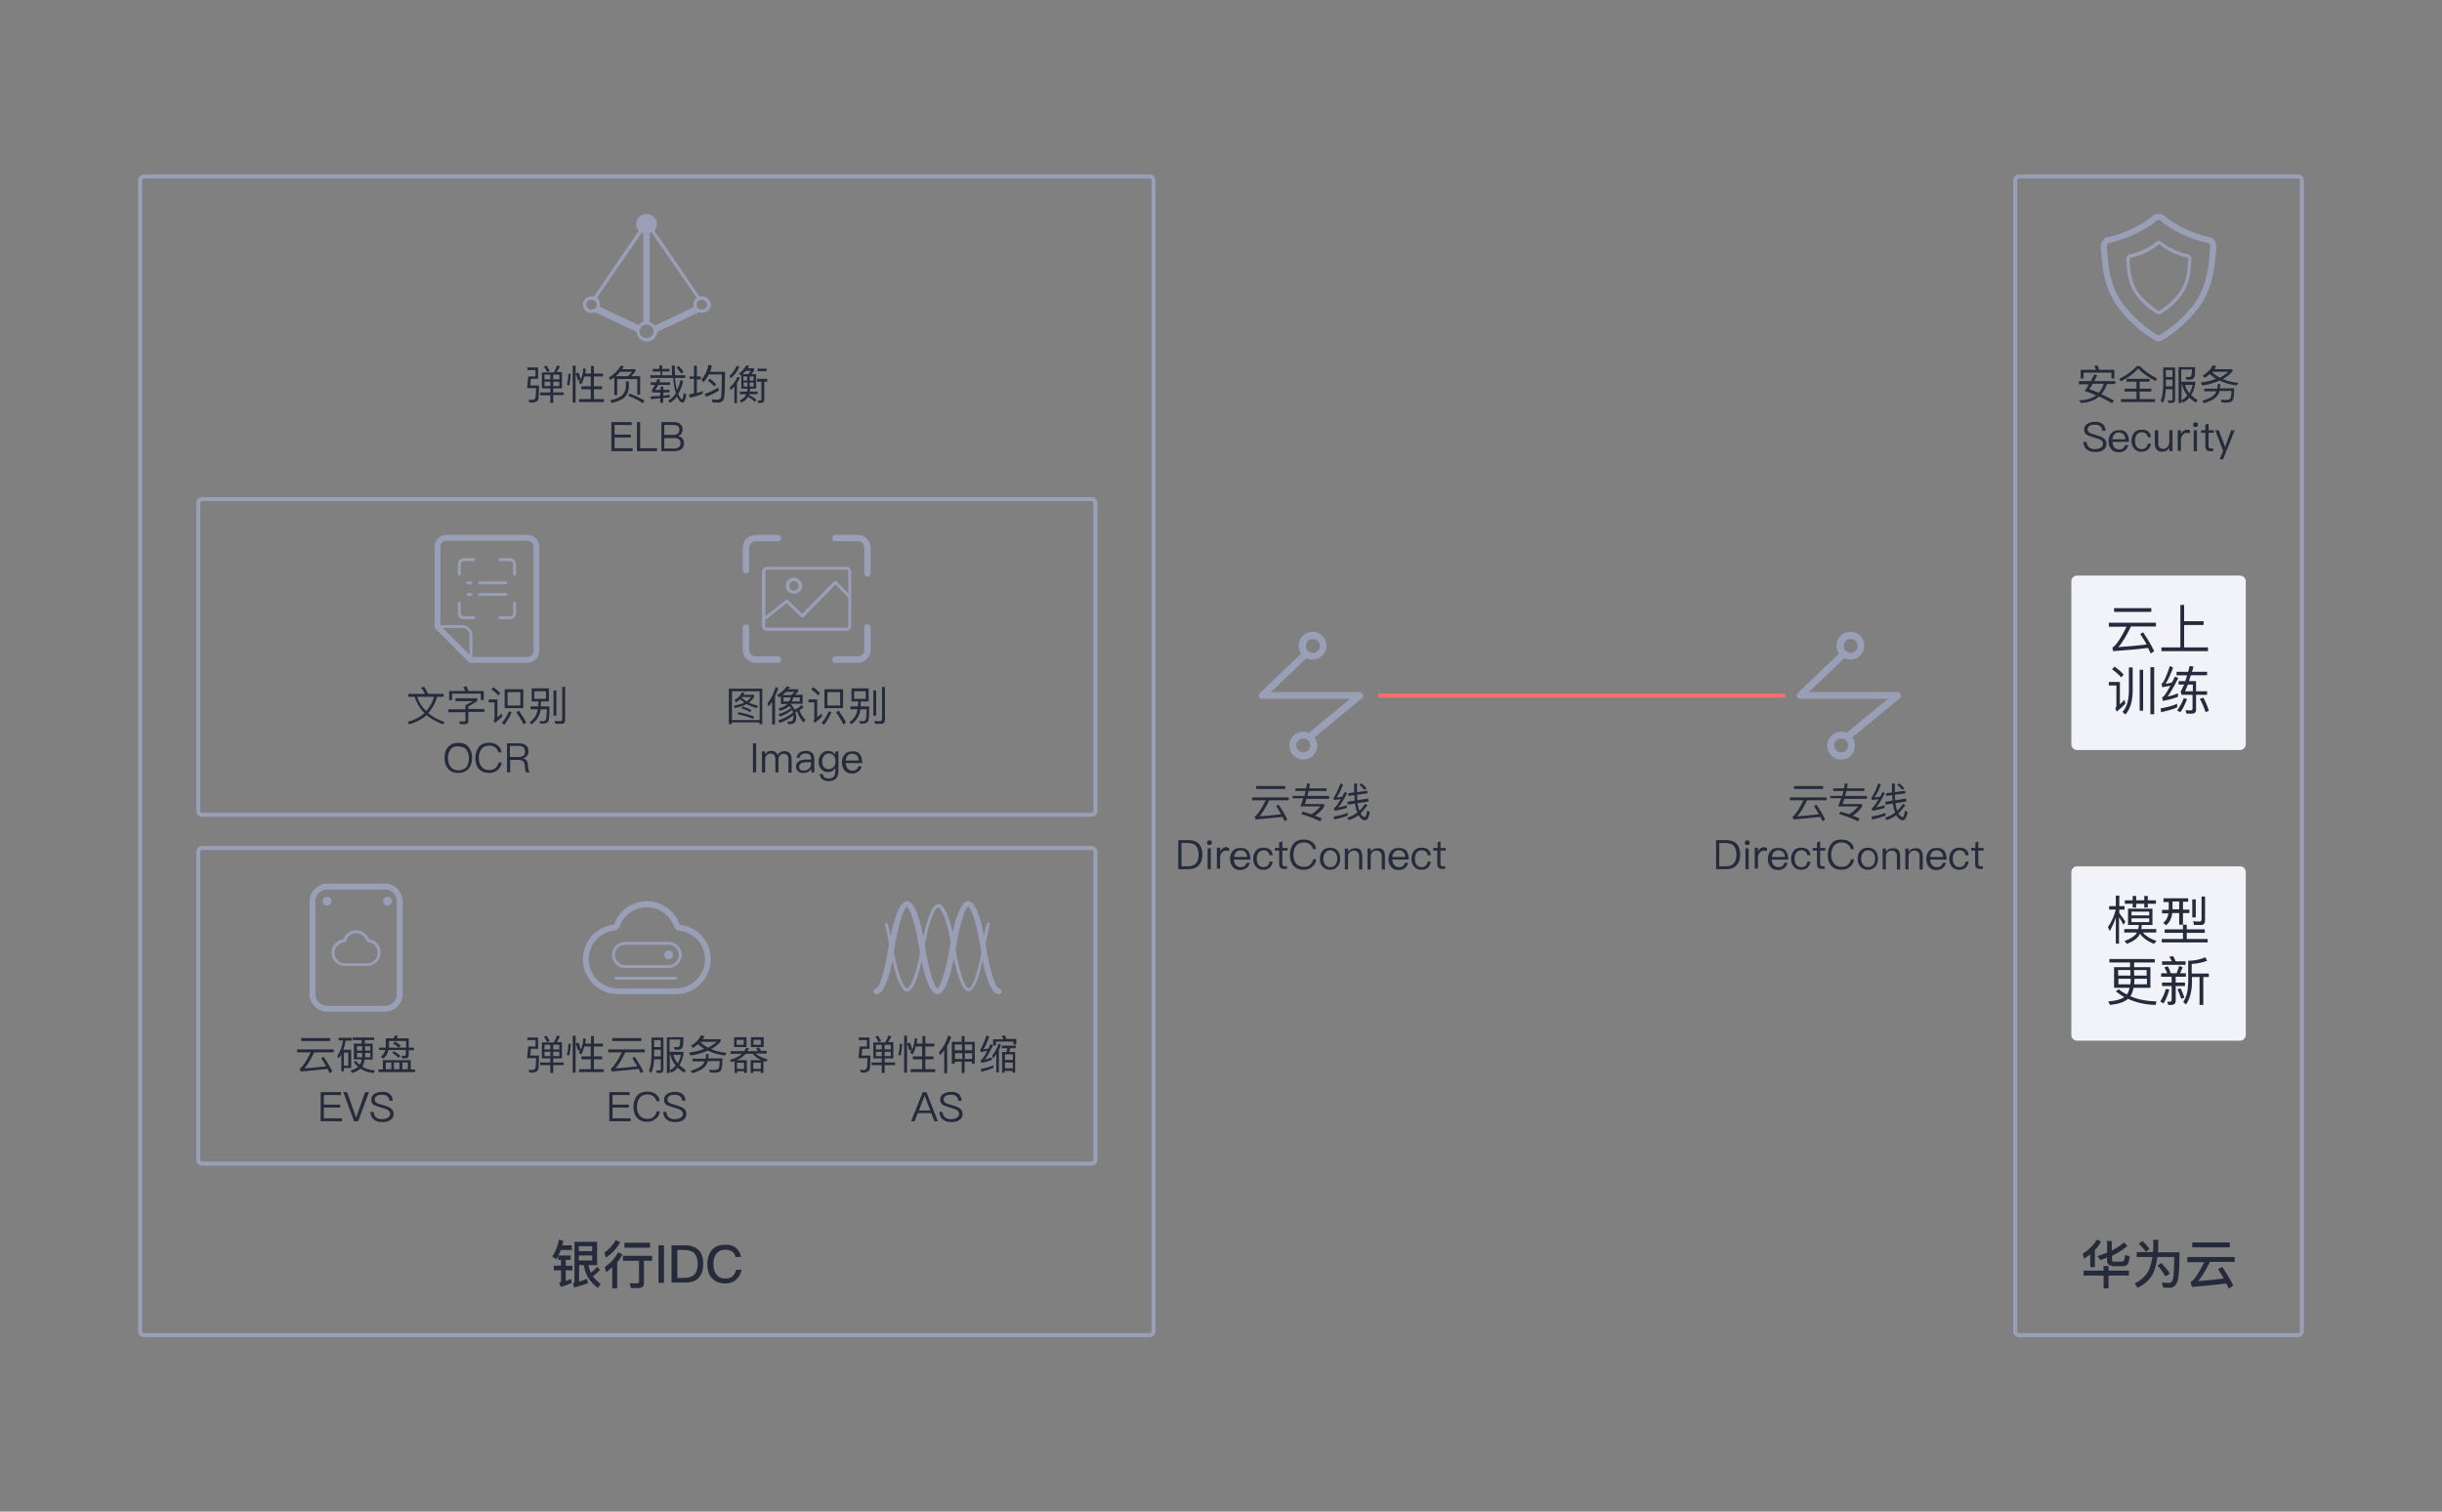 <?xml version="1.0" encoding="utf-8"?>
<!-- Generator: Adobe Illustrator 22.0.1, SVG Export Plug-In . SVG Version: 6.00 Build 0)  -->
<svg version="1.1" id="图层_1" xmlns="http://www.w3.org/2000/svg" xmlns:xlink="http://www.w3.org/1999/xlink" x="0px" y="0px"
	 viewBox="0 0 840 520" style="enable-background:new 0 0 840 520;" xml:space="preserve">
<rect x="0" y="0" width="840" height="520" fill="#808080" stroke="none"/>
<style type="text/css">
	.st0{fill:#999FB6;}
	.st1{enable-background:new    ;}
	.st2{fill:#252B3A;}
	.st3{fill:#F1F3F9;}
	.st4{fill:#FFEEED;stroke:#F66F6A;stroke-width:1.4;stroke-miterlimit:10;}
</style>
<g>
	<circle class="st0" cx="112.5" cy="310" r="1.5"/>
	<circle class="st0" cx="133.3" cy="310" r="1.5"/>
	<path class="st0" d="M126.9,323.1c-0.7-1.8-2.4-3.1-4.4-3.1s-3.7,1.3-4.4,3.1c-2.3,0.3-4.1,2.2-4.1,4.6c0,2.6,2.1,4.6,4.6,4.6h7.7
		c2.6,0,4.6-2.1,4.6-4.6C131,325.3,129.2,323.4,126.9,323.1z M126.4,331.4h-7.7c-2,0-3.6-1.6-3.6-3.6c0-1.9,1.4-3.4,3.2-3.6
		c0.4,0,0.7-0.3,0.8-0.7c0.5-1.5,1.9-2.5,3.4-2.5s2.9,1,3.4,2.4c0.1,0.4,0.5,0.6,0.8,0.7c1.8,0.2,3.2,1.8,3.2,3.6
		C130,329.7,128.4,331.4,126.4,331.4z"/>
	<path class="st0" d="M132.5,304h-20c-3.3,0-6,2.7-6,6v32c0,3.3,2.7,6,6,6h20c3.3,0,6-2.7,6-6v-32C138.5,306.7,135.8,304,132.5,304z
		 M136.5,342c0,2.2-1.8,4-4,4h-20c-2.2,0-4-1.8-4-4v-32c0-2.2,1.8-4,4-4h20c2.2,0,4,1.8,4,4V342z"/>
</g>
<path class="st0" d="M343.5,340c-1.2-0.4-3.2-7-4.3-14.2c-0.1-0.3-0.1-0.7-0.2-1.1c0.3-1.5,0.8-4.1,1.4-6.7c0.1-0.3-0.1-0.5-0.4-0.6
	c-0.3-0.1-0.5,0.1-0.6,0.4c-0.4,1.4-0.7,2.9-0.9,4.2c-1-5.6-2.9-12-5.5-12c-2.4,0-4.2,5.6-5.3,10.8c-1-4.4-2.7-9.8-4.9-9.8
	c-2.4,0-4.2,6.7-5.2,11.2c-1.1-5.6-2.9-12.2-5.6-12.2c-2.6,0-4.5,6.4-5.6,12c-0.3-1.3-0.6-2.7-1-4.1c-0.1-0.3-0.3-0.4-0.6-0.4
	c-0.3,0.1-0.4,0.3-0.4,0.6c0.7,2.5,1.2,5.1,1.4,6.5c-0.1,0.4-0.1,0.8-0.2,1.2c-1,7.2-3,13.8-4.1,14.2c-0.5,0-1,0.5-1,1
	c0,0.6,0.4,1,1,1c2.6,0,4.4-6.2,5.5-11.7c1,4.6,2.8,10.8,5,10.8c2.2,0,4-6,5-10.6c1.1,5.4,2.9,11.5,5.5,11.5c2.7,0,4.5-6.7,5.6-12.4
	c1,4.8,2.7,11.4,5,11.4c2.2,0,3.9-5.9,4.9-10.6c1.1,5.5,2.9,11.6,5.5,11.6c0.6,0,1-0.4,1-1S344.1,340,343.5,340z M312,340
	c-1.4,0-3.4-6.1-4.5-12.4c0.1-0.5,0.2-1,0.2-1.5c1.1-7.2,3.1-13.8,4.2-14.2c1.2,0.4,3.2,7,4.3,14.2c0.1,0.5,0.2,1.1,0.3,1.7
	C315.3,334.1,313.4,340,312,340z M322.5,340c-1.2-0.4-3.2-7-4.3-14.2c0-0.2-0.1-0.4-0.1-0.6c1.1-6.4,3.1-13,4.6-13
	c1.4,0,3.2,5.7,4.3,11.6c-0.1,0.7-0.2,1.4-0.3,2C325.6,333,323.6,339.6,322.5,340z M333.2,340c-1.4,0-3.4-6.7-4.5-13.2
	c0-0.2,0.1-0.4,0.1-0.7c1.1-7.2,3.1-13.8,4.2-14.2c1.2,0.4,3.2,7,4.3,14.2c0.1,0.5,0.2,1.1,0.3,1.7C336.4,334,334.5,340,333.2,340z"
	/>
<g>
	<circle class="st0" cx="230" cy="328.5" r="1.5"/>
	<path class="st0" d="M232.3,336h-20.4c-0.3,0-0.5,0.2-0.5,0.5s0.2,0.5,0.5,0.5h20.5c0.3,0,0.5-0.2,0.5-0.5S232.6,336,232.3,336z"/>
	<path class="st0" d="M230,324h-15c-2.5,0-4.5,2-4.5,4.5s2,4.5,4.5,4.5h15c2.5,0,4.5-2,4.5-4.5S232.5,324,230,324z M230,332h-15
		c-1.9,0-3.5-1.6-3.5-3.5s1.6-3.5,3.5-3.5h15c1.9,0,3.5,1.6,3.5,3.5S231.9,332,230,332z"/>
	<path class="st0" d="M233.8,318.1c-1.6-4.7-6-8.1-11.3-8.1c-5.3,0-9.7,3.4-11.3,8.1c-6,0.6-10.7,5.7-10.7,11.9c0,6.6,5.4,12,12,12
		h20c6.6,0,12-5.4,12-12C244.5,323.8,239.8,318.7,233.8,318.1z M232.5,340h-20c-5.5,0-10-4.5-10-10c0-5.1,3.8-9.4,8.9-9.9
		c0.8-0.1,1.4-0.6,1.7-1.3c1.4-4,5.2-6.7,9.4-6.7c4.2,0,8,2.7,9.4,6.7c0.3,0.7,0.9,1.2,1.7,1.3c5.1,0.6,8.9,4.8,8.9,9.9
		C242.5,335.5,238,340,232.5,340z"/>
</g>
<g>
	<g>
		<path class="st0" d="M375.5,292.4c0.3,0,0.6,0.3,0.6,0.6v106c0,0.3-0.3,0.6-0.6,0.6h-306c-0.3,0-0.6-0.3-0.6-0.6V293
			c0-0.3,0.3-0.6,0.6-0.6H375.5 M375.5,291h-306c-1.1,0-2,0.9-2,2v106c0,1.1,0.9,2,2,2h306c1.1,0,2-0.9,2-2V293
			C377.5,291.9,376.6,291,375.5,291L375.5,291z"/>
	</g>
</g>
<g class="st1">
	<path class="st2" d="M182.6,360.8l-0.2,2.3h3c0,2.3-0.1,3.9-0.2,4.6c-0.2,0.8-0.9,1.2-2.1,1.3c-0.2,0-0.5,0-1-0.1l-0.3-0.9
		c0.4,0,0.8,0.1,1,0.1c0.8,0,1.3-0.3,1.4-0.8c0.1-0.5,0.2-1.6,0.2-3.3h-3.1l0.4-4h2.5v-2.2h-2.8v-0.9h3.7v3.9H182.6z M186.4,358.6
		h4.1c0.4-0.7,0.8-1.5,1.1-2.4l1,0.3c-0.3,0.7-0.7,1.4-1.1,2h1.8v5.6h-3v1.4h3.6v0.9h-3.6v2.7h-1v-2.7h-3.5v-0.9h3.5v-1.4h-2.9
		V358.6z M188,356.3c0.4,0.6,0.8,1.2,1.1,1.8l-0.9,0.4c-0.3-0.7-0.7-1.3-1.1-1.9L188,356.3z M187.3,361h2v-1.6h-2V361z M189.3,363.3
		v-1.5h-2v1.5H189.3z M190.3,359.4v1.6h2.1v-1.6H190.3z M192.4,363.3v-1.5h-2.1v1.5H192.4z"/>
	<path class="st2" d="M196.3,359.1c0,1.4-0.2,2.7-0.5,4l-0.8-0.2c0.3-1.2,0.5-2.5,0.5-3.8L196.3,359.1z M197,356.3h1v12.7h-1V356.3z
		 M199,358.7c0.3,0.7,0.6,1.5,0.8,2.4c0.5-1.2,0.8-2.5,0.8-3.9l0.9,0.1c0,0.6-0.1,1.1-0.2,1.7h2v-2.6h1v2.6h3.1v1h-3.1v3.4h2.8v1
		h-2.8v3.4h3.4v1h-8.5v-1h4v-3.4h-3.2v-1h3.2V360h-2.2c-0.3,1-0.6,2-1.1,2.8l-0.8-0.7c0.2-0.3,0.3-0.6,0.4-0.9l-0.7,0.2
		c-0.2-0.9-0.5-1.7-0.8-2.5L199,358.7z"/>
	<path class="st2" d="M209.2,361h12.6v1h-6.7c-1.3,2.6-2.4,4.5-3.4,5.5c2.5-0.1,5-0.4,7.5-0.7c-0.5-0.9-1.1-1.8-1.7-2.8l0.8-0.5
		c1.3,1.9,2.3,3.6,3,5.1l-0.9,0.6c-0.2-0.5-0.5-1-0.7-1.5c-2.7,0.3-5.8,0.6-9.3,0.9l-0.3-1c0.1,0,0.1-0.1,0.2-0.1
		c0.9-0.7,2.1-2.5,3.6-5.5h-4.7V361z M210.6,357.1h10v1h-10V357.1z"/>
	<path class="st2" d="M225,364.3c-0.1,2-0.4,3.6-1,4.8l-0.8-0.7c0.6-1.3,0.8-2.9,0.9-4.8v-6.7h4.1v10.9c0,0.9-0.4,1.3-1.2,1.3h-1.1
		l-0.2-0.9c0.5,0,0.9,0.1,1.1,0.1c0.4,0,0.5-0.3,0.5-0.8v-3.1H225z M227.3,360.2v-2.4H225v2.4H227.3z M225,361.1v2.3h2.3v-2.3H225z
		 M230.4,362.9v6.2h-1v-12.3h5.7c0,1.7-0.1,2.9-0.3,3.4c-0.2,0.6-0.7,0.9-1.6,0.9h-1.1l-0.3-0.9l0.9,0c0.3,0,0.6,0,0.7-0.1
		c0.2-0.1,0.3-0.2,0.4-0.4c0.1-0.3,0.2-1,0.2-2.1h-3.7v4.2h4.8v0.9c-0.3,1.4-0.7,2.7-1.4,3.7c0.6,0.6,1.4,1.2,2.2,1.7l-0.5,0.9
		c-0.9-0.5-1.6-1.1-2.3-1.7c-0.6,0.7-1.3,1.3-2.2,1.7l-0.5-0.8c0.8-0.4,1.5-1,2-1.7c-0.9-1.1-1.5-2.3-1.8-3.7H230.4z M231.6,362.9
		c0.3,1.1,0.8,2,1.5,2.9c0.5-0.8,0.9-1.8,1.1-2.9H231.6z"/>
	<path class="st2" d="M242.3,356.4c-0.1,0.3-0.3,0.7-0.5,1.1h6.1v0.8c-0.9,1-2,1.9-3.3,2.6c1.6,0.7,3.4,1.1,5.3,1.3l-0.5,0.9
		c-2.2-0.3-4.2-0.8-5.9-1.7c-1.7,0.8-3.7,1.4-6,1.7l-0.5-1c2-0.3,3.8-0.7,5.3-1.3c-0.8-0.4-1.5-1-2.2-1.6c-0.6,0.5-1.1,0.9-1.8,1.3
		l-0.6-0.8c1.7-1,2.8-2.2,3.4-3.5L242.3,356.4z M243.7,362.5c0,0.5,0,1-0.1,1.6h4.9c0,2.4-0.2,3.8-0.6,4.2c-0.4,0.5-1.1,0.7-2.1,0.7
		c-0.2,0-0.8,0-1.6-0.1l-0.3-0.9l1.7,0.1c0.8,0,1.4-0.2,1.6-0.5c0.2-0.3,0.3-1.2,0.4-2.6h-4.1c-0.1,0.3-0.3,0.7-0.4,1.1
		c-0.7,1.3-2.4,2.3-4.9,3.1l-0.7-0.8c2.3-0.7,3.8-1.5,4.5-2.5c0.2-0.3,0.3-0.6,0.4-0.8h-4.2v-0.9h4.5c0.1-0.5,0.2-1,0.2-1.6H243.7z
		 M246.5,358.4h-5.3l-0.2,0.2c0.8,0.7,1.6,1.3,2.6,1.8C244.6,359.9,245.6,359.2,246.5,358.4z"/>
	<path class="st2" d="M251.3,361.6h4.7c0.3-0.3,0.5-0.7,0.6-1.1l1,0.1c-0.1,0.3-0.3,0.6-0.5,1h3.6c-0.2-0.4-0.4-0.7-0.6-1l0.9-0.3
		c0.3,0.4,0.5,0.8,0.8,1.2h1.9v0.9h-3.8c0.9,0.9,2.3,1.5,4.1,2l-0.4,0.9c-0.2-0.1-0.5-0.2-1-0.3v4.1h-0.9v-0.6h-2.6v0.6h-0.9v-4.4
		h3.7c-1.3-0.6-2.3-1.3-3-2.2h-2.4c-0.8,0.9-1.8,1.6-3.1,2.2h3.5v4.4h-0.9v-0.6h-2.4v0.6h-0.9V365l-1.1,0.4l-0.5-0.8
		c1.8-0.5,3.2-1.2,4.1-2.1h-3.9V361.6z M252.5,356.8h4.3v3.4h-4.3V356.8z M255.8,359.4v-1.7h-2.4v1.7H255.8z M253.5,367.7h2.4v-2.1
		h-2.4V367.7z M258.3,356.8h4.4v3.4h-4.4V356.8z M259.1,367.7h2.6v-2.1h-2.6V367.7z M261.7,359.4v-1.7h-2.5v1.7H261.7z"/>
	<path class="st2" d="M209.5,375.7h7.1v1h-5.9v3.3h5.6v1h-5.6v3.7h6.2v1h-7.3V375.7z"/>
	<path class="st2" d="M225.6,376.4c0.8,0.6,1.2,1.4,1.3,2.4h-1.1c-0.1-0.7-0.5-1.3-1.1-1.7c-0.5-0.4-1.2-0.6-2-0.6
		c-1.2,0-2.1,0.4-2.7,1.2c-0.6,0.8-0.9,1.8-0.9,3c0,1.3,0.3,2.3,0.9,3c0.6,0.8,1.5,1.2,2.7,1.2c0.8,0,1.5-0.2,2-0.6
		c0.6-0.5,1-1.1,1.2-2h1.1c-0.2,1.2-0.7,2.1-1.6,2.7c-0.8,0.6-1.7,0.9-2.8,0.9c-1.5,0-2.7-0.5-3.6-1.5c-0.7-0.9-1.1-2.1-1.1-3.6
		c0-1.5,0.4-2.7,1.1-3.7c0.8-1.1,2-1.6,3.6-1.6C223.9,375.5,224.8,375.8,225.6,376.4z"/>
	<path class="st2" d="M234.7,376.3c0.7,0.5,1,1.3,1.1,2.4h-1.1c-0.1-0.7-0.4-1.3-0.8-1.6c-0.4-0.4-1.1-0.5-1.9-0.5
		c-0.8,0-1.3,0.1-1.7,0.4c-0.5,0.3-0.7,0.7-0.7,1.3c0,0.5,0.3,0.9,0.9,1.2c0.2,0.1,0.9,0.4,1.8,0.6c1.3,0.4,2.2,0.7,2.6,1
		c0.8,0.5,1.2,1.2,1.2,2.1c0,0.9-0.4,1.6-1.1,2.1c-0.7,0.5-1.7,0.7-2.8,0.7c-1.2,0-2.1-0.3-2.8-0.8c-0.8-0.6-1.2-1.5-1.3-2.7h1.1
		c0.1,0.9,0.4,1.5,0.9,1.9c0.5,0.4,1.2,0.6,2,0.6c0.8,0,1.5-0.2,2-0.5c0.5-0.3,0.8-0.7,0.8-1.3c0-0.6-0.3-1.1-1-1.5
		c-0.3-0.1-1-0.4-2.1-0.7c-1.2-0.4-1.9-0.6-2.3-0.8c-0.8-0.4-1.1-1.1-1.1-1.9c0-0.9,0.4-1.6,1.1-2c0.7-0.4,1.5-0.7,2.5-0.7
		C233.1,375.5,234,375.8,234.7,376.3z"/>
</g>
<g class="st1">
	<path class="st2" d="M296.6,360.8l-0.2,2.3h3c0,2.3-0.1,3.9-0.2,4.6c-0.2,0.8-0.9,1.2-2.1,1.3c-0.2,0-0.5,0-1-0.1l-0.3-0.9
		c0.4,0,0.8,0.1,1,0.1c0.8,0,1.3-0.3,1.4-0.8c0.1-0.5,0.2-1.6,0.2-3.3h-3.1l0.4-4h2.5v-2.2h-2.8v-0.9h3.7v3.9H296.6z M300.4,358.6
		h4.1c0.4-0.7,0.8-1.5,1.1-2.4l1,0.3c-0.3,0.7-0.7,1.4-1.1,2h1.8v5.6h-3v1.4h3.6v0.9h-3.6v2.7h-1v-2.7h-3.5v-0.9h3.5v-1.4h-2.9
		V358.6z M302,356.3c0.4,0.6,0.8,1.2,1.1,1.8l-0.9,0.4c-0.3-0.7-0.7-1.3-1.1-1.9L302,356.3z M301.3,361h2v-1.6h-2V361z M303.3,363.3
		v-1.5h-2v1.5H303.3z M304.3,359.4v1.6h2.1v-1.6H304.3z M306.4,363.3v-1.5h-2.1v1.5H306.4z"/>
	<path class="st2" d="M310.3,359.1c0,1.4-0.2,2.7-0.5,4l-0.8-0.2c0.3-1.2,0.5-2.5,0.5-3.8L310.3,359.1z M311,356.3h1v12.7h-1V356.3z
		 M313,358.7c0.3,0.7,0.6,1.5,0.8,2.4c0.5-1.2,0.8-2.5,0.8-3.9l0.9,0.1c0,0.6-0.1,1.1-0.2,1.7h2v-2.6h1v2.6h3.1v1h-3.1v3.4h2.8v1
		h-2.8v3.4h3.4v1h-8.5v-1h4v-3.4h-3.2v-1h3.2V360h-2.2c-0.3,1-0.6,2-1.1,2.8l-0.8-0.7c0.2-0.3,0.3-0.6,0.4-0.9l-0.7,0.2
		c-0.2-0.9-0.5-1.7-0.8-2.5L313,358.7z"/>
	<path class="st2" d="M327.2,356.7c-0.4,1.1-0.8,2.2-1.4,3.1v9.4h-1v-7.9c-0.5,0.6-1,1.2-1.5,1.7L323,362c1.5-1.7,2.5-3.6,3.2-5.8
		L327.2,356.7z M330.9,365.2h-2.5v0.7h-1v-7.5h3.4v-2h1v2h3.5v7.5h-1v-0.7h-2.5v3.9h-1V365.2z M330.9,359.3h-2.5v2h2.5V359.3z
		 M328.5,362.3v2h2.5v-2H328.5z M334.4,361.3v-2h-2.5v2H334.4z M331.9,364.3h2.5v-2h-2.5V364.3z"/>
	<path class="st2" d="M340.3,356.6c-0.7,1.8-1.3,3.3-2,4.4c0.6-0.1,1.2-0.2,1.7-0.3l0.7-1.5l0.9,0.3c-1.1,2.4-2.1,4-2.8,5
		c0.8-0.2,1.6-0.5,2.4-0.8v0.9c-1.3,0.5-2.5,0.9-3.6,1l-0.3-0.9c0.2-0.1,0.3-0.2,0.5-0.3c0.5-0.6,1.1-1.5,1.8-2.9
		c-0.7,0.1-1.5,0.3-2.2,0.4l-0.3-0.9c0.2-0.1,0.3-0.2,0.4-0.4c0.7-1.3,1.3-2.8,1.8-4.4L340.3,356.6z M341.6,367.4
		c-1.2,0.5-2.6,0.9-4.1,1.3l-0.1-1c1.7-0.3,3.1-0.7,4.3-1.2V367.4z M342.6,362.8c-0.3,0.5-0.7,0.9-1,1.3l-0.3-1
		c1-1.2,1.7-2.6,2.2-4.1l0.8,0.4c-0.2,0.6-0.4,1.3-0.7,1.8v7.7h-0.9V362.8z M349.6,357.4v1.9h-1v-1h-6v1.3h-1v-2.1h3.5
		c-0.1-0.4-0.3-0.7-0.5-1.1l1.1-0.2c0.1,0.3,0.3,0.7,0.5,1.2H349.6z M344.6,359.7h4.8v0.9h-1.9l-0.3,1.3h2v7.1h-0.9v-0.6h-2.7v0.6
		h-0.9v-7.1h1.5l0.3-1.3h-1.9V359.7z M345.7,364.6h2.7v-1.9h-2.7V364.6z M345.7,367.5h2.7v-2h-2.7V367.5z"/>
	<path class="st2" d="M317.4,375.7h1.3l3.9,10h-1.2l-1.1-2.8h-4.6l-1.1,2.8h-1.2L317.4,375.7z M316.1,382h3.9l-1.9-5h-0.1L316.1,382
		z"/>
	<path class="st2" d="M329.7,376.3c0.7,0.5,1,1.3,1.1,2.4h-1.1c-0.1-0.7-0.4-1.3-0.8-1.6c-0.4-0.4-1.1-0.5-1.9-0.5
		c-0.8,0-1.3,0.1-1.7,0.4c-0.5,0.3-0.7,0.7-0.7,1.3c0,0.5,0.3,0.9,0.9,1.2c0.2,0.1,0.9,0.4,1.8,0.6c1.3,0.4,2.2,0.7,2.6,1
		c0.8,0.5,1.2,1.2,1.2,2.1c0,0.9-0.4,1.6-1.1,2.1c-0.7,0.5-1.7,0.7-2.8,0.7c-1.2,0-2.1-0.3-2.8-0.8c-0.8-0.6-1.2-1.5-1.3-2.7h1.1
		c0.1,0.9,0.4,1.5,0.9,1.9c0.5,0.4,1.2,0.6,2,0.6c0.8,0,1.5-0.2,2-0.5c0.5-0.3,0.8-0.7,0.8-1.3c0-0.6-0.3-1.1-1-1.5
		c-0.3-0.1-1-0.4-2.1-0.7c-1.2-0.4-1.9-0.6-2.3-0.8c-0.8-0.4-1.1-1.1-1.1-1.9c0-0.9,0.4-1.6,1.1-2c0.7-0.4,1.5-0.7,2.5-0.7
		C328.2,375.5,329.1,375.8,329.7,376.3z"/>
</g>
<g class="st1">
	<path class="st2" d="M102.2,361h12.6v1h-6.7c-1.3,2.6-2.4,4.5-3.4,5.5c2.5-0.1,5-0.4,7.5-0.7c-0.5-0.9-1.1-1.8-1.7-2.8l0.8-0.5
		c1.3,1.9,2.3,3.6,3,5.1l-0.9,0.6c-0.2-0.5-0.5-1-0.7-1.5c-2.7,0.3-5.8,0.6-9.3,0.9l-0.3-1c0.1,0,0.1-0.1,0.2-0.1
		c0.9-0.7,2.1-2.5,3.6-5.5h-4.7V361z M103.6,357.1h10v1h-10V357.1z"/>
	<path class="st2" d="M116.5,358v-1h4.5v1h-2.1c-0.2,1.2-0.5,2.2-0.8,3.1h2.7v6.3h-2.5v1.1h-0.9v-5.8c-0.3,0.6-0.6,1-0.9,1.4
		l-0.5-0.8c1-1.5,1.7-3.4,2-5.4H116.5z M118.3,366.6h1.5v-4.5h-1.5V366.6z M121.5,356.9h7.2v0.9h-3.2v1.2h2.7v5.5h-2.8
		c-0.1,1-0.4,1.8-0.8,2.4c1.2,0.8,2.6,1.2,4.3,1.3l-0.3,0.9c-1.8-0.1-3.3-0.6-4.6-1.5c-0.7,0.6-1.6,1.1-2.9,1.5l-0.5-0.8
		c1.2-0.4,2-0.8,2.6-1.3c-0.5-0.4-1-1-1.5-1.6l0.7-0.5c0.4,0.6,0.9,1,1.4,1.4c0.3-0.5,0.5-1.2,0.6-1.9h-2.7V359h2.7v-1.2h-3.1V356.9
		z M124.6,361.4v-1.5h-1.8v1.5H124.6z M122.8,362.2v1.5h1.8v-1.5H122.8z M127.4,361.4v-1.5h-1.8v1.5H127.4z M125.6,362.2v1.5h1.8
		v-1.5H125.6z"/>
	<path class="st2" d="M141.3,364.7v3.2h1.5v0.9h-12.6v-0.9h1.5v-3.2H141.3z M130.6,360.4h2.1v-3.2h2.7c0.2-0.3,0.4-0.7,0.5-1l1,0.1
		c-0.1,0.3-0.3,0.6-0.4,0.9h4.1v3.2h1.8v0.9h-1.8v1.7c0,0.7-0.4,1.1-1.2,1.1h-1.1l-0.2-0.9c0.4,0,0.7,0,1,0c0.3,0,0.5-0.2,0.5-0.6
		v-1.4h-6c-0.2,1.2-0.8,2.2-1.8,3l-0.8-0.7c0.8-0.6,1.3-1.4,1.5-2.3h-2.1V360.4z M132.7,367.8h1.9v-2.3h-1.9V367.8z M139.7,360.4
		v-2.3h-5.9v2.3H139.7z M135.4,361.6c0.9,0.5,1.7,1,2.3,1.6l-0.6,0.7c-0.6-0.6-1.3-1.2-2.2-1.7L135.4,361.6z M135.8,358.3
		c0.8,0.4,1.5,0.9,2,1.4l-0.6,0.7c-0.5-0.5-1.2-1-2-1.4L135.8,358.3z M135.5,367.8h1.9v-2.3h-1.9V367.8z M138.4,367.8h1.9v-2.3h-1.9
		V367.8z"/>
	<path class="st2" d="M110.2,375.7h7.1v1h-5.9v3.3h5.6v1h-5.6v3.7h6.2v1h-7.3V375.7z"/>
	<path class="st2" d="M118.1,375.7h1.3l3.1,8.8h0l3.1-8.8h1.3l-3.7,10h-1.4L118.1,375.7z"/>
	<path class="st2" d="M134,376.3c0.7,0.5,1,1.3,1.1,2.4h-1.1c-0.1-0.7-0.4-1.3-0.8-1.6c-0.4-0.4-1.1-0.5-1.9-0.5
		c-0.8,0-1.3,0.1-1.7,0.4c-0.5,0.3-0.7,0.7-0.7,1.3c0,0.5,0.3,0.9,0.9,1.2c0.2,0.1,0.9,0.4,1.8,0.6c1.3,0.4,2.2,0.7,2.6,1
		c0.8,0.5,1.2,1.2,1.2,2.1c0,0.9-0.4,1.6-1.1,2.1c-0.7,0.5-1.7,0.7-2.8,0.7c-1.2,0-2.1-0.3-2.8-0.8c-0.8-0.6-1.2-1.5-1.3-2.7h1.1
		c0.1,0.9,0.4,1.5,0.9,1.9c0.5,0.4,1.2,0.6,2,0.6c0.8,0,1.5-0.2,2-0.5c0.5-0.3,0.8-0.7,0.8-1.3c0-0.6-0.3-1.1-1-1.5
		c-0.3-0.1-1-0.4-2.1-0.7c-1.2-0.4-1.9-0.6-2.3-0.8c-0.8-0.4-1.1-1.1-1.1-1.9c0-0.9,0.4-1.6,1.1-2c0.7-0.4,1.5-0.7,2.5-0.7
		C132.5,375.5,133.4,375.8,134,376.3z"/>
</g>
<g>
	<g>
		<path class="st0" d="M375.5,172.4c0.3,0,0.6,0.3,0.6,0.6v106c0,0.3-0.3,0.6-0.6,0.6h-306c-0.3,0-0.6-0.3-0.6-0.6V173
			c0-0.3,0.3-0.6,0.6-0.6H375.5 M375.5,171h-306c-1.1,0-2,0.9-2,2v106c0,1.1,0.9,2,2,2h306c1.1,0,2-0.9,2-2V173
			C377.5,171.9,376.6,171,375.5,171L375.5,171z"/>
	</g>
</g>
<g>
	<g>
		<path class="st0" d="M395.5,61.4c0.3,0,0.6,0.3,0.6,0.6v396c0,0.3-0.3,0.6-0.6,0.6h-346c-0.3,0-0.6-0.3-0.6-0.6V62
			c0-0.3,0.3-0.6,0.6-0.6H395.5 M395.5,60h-346c-1.1,0-2,0.9-2,2v396c0,1.1,0.9,2,2,2h346c1.1,0,2-0.9,2-2V62
			C397.5,60.9,396.6,60,395.5,60L395.5,60z"/>
	</g>
</g>
<g>
	<g>
		<path class="st0" d="M790.5,61.4c0.3,0,0.6,0.3,0.6,0.6v396c0,0.3-0.3,0.6-0.6,0.6h-96c-0.3,0-0.6-0.3-0.6-0.6V62
			c0-0.3,0.3-0.6,0.6-0.6H790.5 M790.5,60h-96c-1.1,0-2,0.9-2,2v396c0,1.1,0.9,2,2,2h96c1.1,0,2-0.9,2-2V62
			C792.5,60.9,791.6,60,790.5,60L790.5,60z"/>
	</g>
</g>
<g>
	<g>
		<path class="st2" d="M193.8,426.9l-0.4,1.5h3.3v1.6h-3.8c-0.2,0.6-0.5,1.2-0.8,1.9h4.2v1.5h-1.7v2h2.3v1.6h-2.3v3.7
			c0.6-0.2,1.2-0.5,1.8-0.8l0.3,1.4c-1.1,0.5-2.3,1-3.8,1.4l-0.6-1.4c0.5-0.1,0.7-0.4,0.7-0.7V437h-2.5v-1.6h2.5v-2h-1v-1.3
			c-0.2,0.4-0.4,0.8-0.6,1.1l-1.4-0.9c1.1-1.8,1.9-3.8,2.3-5.9L193.8,426.9z M206.4,436.8c-0.8,0.9-1.6,1.7-2.5,2.2
			c0.7,1,1.6,1.8,2.7,2.6l-0.9,1.5c-2.7-2-4.4-4.6-4.9-7.9h-1.6v5.7c0.8-0.2,1.7-0.6,2.7-1l0.4,1.5c-1.3,0.5-2.9,1-4.8,1.5l-0.4-1.4
			c0.3-0.1,0.5-0.3,0.5-0.5v-13.8h7.8v8h-3c0.2,1,0.5,1.8,0.8,2.6c0.8-0.5,1.5-1.1,2.2-2L206.4,436.8z M203.7,430.4v-1.7h-4.6v1.7
			H203.7z M199.1,431.9v1.7h4.6v-1.7H199.1z"/>
		<path class="st2" d="M213.3,427.3c-1,2-2.6,3.8-4.9,5.3l-0.5-1.7c1.7-1.2,3-2.7,3.9-4.3L213.3,427.3z M214.1,431.5
			c-0.5,1-1.1,1.9-1.8,2.8v8.9h-1.7v-7.2c-0.7,0.6-1.4,1.1-2.1,1.6l-0.5-1.7c2.1-1.5,3.6-3.1,4.6-5.1L214.1,431.5z M214.3,432h10
			v1.7h-2.8v7.6c0,1.2-0.6,1.8-1.9,1.8H217l-0.4-1.7c0.8,0.1,1.6,0.1,2.4,0.1c0.5,0,0.8-0.2,0.8-0.6v-7.2h-5.5V432z M214.8,427.5
			h8.8v1.7h-8.8V427.5z"/>
		<path class="st2" d="M226.5,428.4h1.9v12.9h-1.9V428.4z"/>
		<path class="st2" d="M231,428.4h4.7c2.1,0,3.6,0.6,4.7,1.7c1,1.1,1.5,2.6,1.5,4.7c0,2-0.5,3.6-1.5,4.7c-1.1,1.2-2.7,1.7-4.7,1.7
			H231V428.4z M233,430.1v9.5h2.3c1.6,0,2.8-0.4,3.6-1.2c0.7-0.8,1.1-2,1.1-3.6c0-1.6-0.4-2.8-1.1-3.6c-0.8-0.8-1.9-1.2-3.6-1.2H233
			z"/>
		<path class="st2" d="M253.2,429.3c0.9,0.8,1.5,1.8,1.7,3.1H253c-0.2-0.9-0.6-1.5-1.2-1.9c-0.6-0.4-1.4-0.6-2.3-0.6
			c-1.4,0-2.4,0.5-3.1,1.4c-0.7,0.9-1,2-1,3.5c0,1.5,0.3,2.7,1,3.6c0.7,0.9,1.7,1.4,3.2,1.4c0.9,0,1.7-0.2,2.3-0.7
			c0.6-0.5,1.1-1.3,1.3-2.3h1.9c-0.3,1.5-1,2.7-2,3.5c-1,0.8-2.2,1.2-3.6,1.2c-2.1,0-3.7-0.7-4.8-2c-0.9-1.1-1.4-2.7-1.4-4.6
			c0-1.9,0.5-3.5,1.4-4.7c1.1-1.4,2.6-2,4.7-2C251,428.1,252.2,428.5,253.2,429.3z"/>
	</g>
</g>
<g>
	<g>
		<path class="st2" d="M719,431.5c-0.7,0.6-1.4,1-2.1,1.5l-0.5-1.7c2.2-1.4,3.8-3,4.9-4.9l1.4,0.7c-0.5,1-1.2,2-2.1,2.9v5.9H719
			V431.5z M716.7,437.1h6.9v-1.6h1.7v1.6h7v1.7h-7v4.4h-1.7v-4.4h-6.9V437.1z M726.6,435.4c-1.2,0-1.8-0.6-1.8-1.7v-1.1
			c-0.8,0.3-1.5,0.6-2.3,0.9l-1-1.4c1.3-0.4,2.4-0.9,3.3-1.2v-4h1.6v3.3c1.7-0.9,3.1-1.8,4.2-2.8l1.2,1.2c-1.5,1.3-3.3,2.4-5.3,3.4
			v1.5c0,0.4,0.2,0.5,0.6,0.5h2.5c0.4,0,0.7-0.1,0.9-0.3c0.2-0.2,0.4-0.9,0.5-2l1.6,0.5c-0.2,1.6-0.5,2.5-0.9,2.9
			c-0.4,0.3-1,0.5-1.8,0.5H726.6z"/>
		<path class="st2" d="M740.7,426.5h1.7v2.5c0,0.4,0,1-0.1,1.8h7.4c0,5.2-0.2,8.6-0.7,10c-0.5,1.4-1.3,2.2-2.6,2.2
			c-0.9,0-1.6,0-2.3-0.1l-0.5-1.7c1,0.1,1.9,0.1,2.7,0.1c0.8-0.1,1.3-1,1.4-2.9c0.1-2.1,0.2-4.1,0.2-6h-5.8
			c-0.3,2.2-0.8,4.1-1.5,5.7c-1.1,2.1-2.8,3.7-5.3,4.9l-1-1.5c2.4-1.2,4-2.8,4.9-4.7c0.5-1.2,0.9-2.7,1.2-4.4H735v-1.7h5.6
			c0-0.8,0.1-1.3,0.1-1.8V426.5z M737,426.9c1,1,1.8,1.9,2.4,2.8l-1.3,0.9c-0.6-0.9-1.4-1.8-2.4-2.8L737,426.9z M743.5,434.5
			c1.2,1.3,2.2,2.5,2.9,3.6l-1.5,1c-0.7-1.2-1.6-2.4-2.7-3.8L743.5,434.5z"/>
		<path class="st2" d="M752.4,432.4h16.3v1.7h-8.5c-1.6,3.1-2.9,5.3-4.1,6.6c2.9-0.2,5.8-0.5,8.8-0.9c-0.6-1.1-1.2-2.1-1.9-3.2
			l1.4-0.8c1.6,2.4,2.9,4.5,3.8,6.4l-1.5,1.1c-0.4-0.8-0.7-1.4-0.9-1.8c-3.6,0.5-7.6,0.9-11.8,1.2l-0.5-1.7c0.2-0.1,0.3-0.1,0.4-0.2
			c1.1-0.8,2.5-3,4.3-6.6h-5.8V432.4z M754.1,427.4h12.9v1.7h-12.9V427.4z"/>
	</g>
</g>
<path class="st0" d="M752.8,87.5c-3.9-0.7-7.4-2.7-9.3-4.3c-0.3-0.3-0.7-0.3-0.9-0.3l0,0l0,0c-0.2,0-0.6,0-0.9,0.3
	c-1.9,1.6-5.4,3.6-9.3,4.3c-0.5,0.1-1.2,1.3-1,1.9c0,0.4,0.1,0.8,0.1,1.4c0.2,2.7,0.5,6.9,3.2,10.6c1.8,2.5,4.8,5.2,7.3,6.6
	c0.1,0,0.2,0.1,0.6,0.1l0,0l0,0c0.3,0,0.5-0.1,0.6-0.1c2.5-1.4,5.6-4.1,7.3-6.6c2.7-3.8,3-7.9,3.2-10.6c0-0.5,0.1-0.9,0.1-1.4
	C753.9,88.8,753.4,87.7,752.8,87.5z M752.6,90.7c-0.2,2.6-0.5,6.5-3,10c-1.7,2.3-4.6,4.9-6.9,6.2c0,0,0,0-0.1,0c0,0,0,0-0.1,0
	c-2.4-1.4-5.2-3.9-6.9-6.2c-2.5-3.5-2.8-7.4-3-10c0-0.5-0.1-0.9-0.1-1.4c0-0.1,0.1-0.4,0.3-0.6c4.3-0.8,7.9-3,9.7-4.6
	c0,0,0.1,0,0.2,0l0,0l0,0l0,0l0,0l0,0c0.1,0,0.2,0,0.2,0c1.8,1.6,5.4,3.7,9.7,4.6c0.1,0.1,0.3,0.4,0.3,0.6
	C752.7,89.7,752.6,90.2,752.6,90.7z M760.5,81.7c-6.7-1.4-13-4.7-16.2-7.6c-0.6-0.4-1.4-0.5-1.8-0.5l0,0l0,0c-0.4,0-1.2,0.1-1.8,0.5
	c-3.2,2.8-9.5,6.3-16.2,7.6c-0.9,0.2-2,2.2-1.9,3.2c0.1,0.7,0.1,1.5,0.2,2.3c0.4,4.8,0.9,12,5.8,18.5c3.1,4.4,8.5,9.1,12.9,11.5
	c0.1,0,0.4,0.2,1,0.2l0,0l0,0c0.6,0,0.9-0.2,1-0.2c4.4-2.4,9.7-7.1,12.9-11.5c4.8-6.5,5.3-13.7,5.8-18.5c0.1-0.8,0.1-1.6,0.2-2.3
	C762.5,83.9,761.5,81.9,760.5,81.7z M760.1,87c-0.4,4.6-0.9,11.4-5.3,17.5c-3,4.1-8,8.6-12.2,10.9h-0.1h-0.1
	c-4.2-2.3-9.1-6.8-12.2-10.9c-4.4-6.1-5-13-5.3-17.5c-0.1-0.8-0.1-1.7-0.2-2.3c0-0.2,0.3-0.7,0.4-1c7.4-1.6,13.8-5.2,17-8
	c0.1-0.1,0.2-0.1,0.4-0.1l0,0l0,0l0,0l0,0l0,0c0.2,0,0.3,0,0.4,0.1c3.1,2.7,9.4,6.5,17,8c0.2,0.3,0.4,0.8,0.4,1
	C760.2,85.3,760.2,86.2,760.1,87z"/>
<path class="st0" d="M241.4,101.9c-0.3,0-0.5,0-0.8,0.1l-15.5-22.7c0.5-0.6,0.9-1.4,0.9-2.3c0-1.8-1.6-3.4-3.6-3.4s-3.6,1.6-3.6,3.5
	c0,0.9,0.4,1.7,0.9,2.3L204.3,102c-0.3-0.1-0.5-0.1-0.8-0.1c-1.6,0-3,1.3-3,2.9c0,1.6,1.3,2.9,3,2.9c0.4,0,0.8-0.1,1.2-0.3l14.3,6.8
	c0.1,1.8,1.6,3.3,3.5,3.3s3.5-1.5,3.6-3.3l14.3-6.8c0.4,0.2,0.8,0.2,1.2,0.2c1.6,0,3-1.3,3-2.9C244.4,103.2,243.1,101.9,241.4,101.9
	z M238.5,104.8c0,0.3,0.1,0.6,0.1,0.9l-13.4,6.3c-0.4-0.5-1-1-1.7-1.2V80.2c0.2-0.1,0.4-0.2,0.6-0.3l15.5,22.5
	C238.9,103,238.5,103.8,238.5,104.8z M220.8,80c0.2,0.1,0.3,0.2,0.5,0.2v30.4c-0.7,0.2-1.2,0.7-1.7,1.2l-13.3-6.3
	c0.1-0.3,0.1-0.5,0.1-0.8c0-0.9-0.4-1.7-1.1-2.2L220.8,80z M201.7,104.8c0-1,0.8-1.7,1.8-1.7c1,0,1.8,0.8,1.8,1.7
	c0,0.9-0.8,1.7-1.8,1.7C202.5,106.5,201.7,105.7,201.7,104.8z M222.4,116.3c-1.3,0-2.4-1-2.4-2.3c0-1.3,1.1-2.3,2.4-2.3
	c1.3,0,2.4,1,2.4,2.3C224.8,115.3,223.7,116.3,222.4,116.3z M241.4,106.5c-1,0-1.8-0.8-1.8-1.7c0-1,0.8-1.7,1.8-1.7
	c1,0,1.8,0.8,1.8,1.7C243.2,105.7,242.4,106.5,241.4,106.5z"/>
<g class="st1">
	<path class="st2" d="M182.6,130.3l-0.2,2.3h3c0,2.3-0.1,3.9-0.2,4.6c-0.2,0.8-0.9,1.2-2.1,1.3c-0.2,0-0.5,0-1-0.1l-0.3-0.9
		c0.4,0,0.8,0.1,1,0.1c0.8,0,1.3-0.3,1.4-0.8c0.1-0.5,0.2-1.6,0.2-3.3h-3.1l0.4-4h2.5v-2.2h-2.8v-0.9h3.7v3.9H182.6z M186.4,128.1
		h4.1c0.4-0.7,0.8-1.5,1.1-2.4l1,0.3c-0.3,0.7-0.7,1.4-1.1,2h1.8v5.6h-3v1.4h3.6v0.9h-3.6v2.7h-1V136h-3.5V135h3.5v-1.4h-2.9V128.1z
		 M188,125.8c0.4,0.6,0.8,1.2,1.1,1.8l-0.9,0.4c-0.3-0.7-0.7-1.3-1.1-1.9L188,125.8z M187.3,130.5h2v-1.6h-2V130.5z M189.3,132.8
		v-1.5h-2v1.5H189.3z M190.3,128.9v1.6h2.1v-1.6H190.3z M192.4,132.8v-1.5h-2.1v1.5H192.4z"/>
	<path class="st2" d="M196.3,128.6c0,1.4-0.2,2.7-0.5,4l-0.8-0.2c0.3-1.2,0.5-2.5,0.5-3.8L196.3,128.6z M197,125.8h1v12.7h-1V125.8z
		 M199,128.2c0.3,0.7,0.6,1.5,0.8,2.4c0.5-1.2,0.8-2.5,0.8-3.9l0.9,0.1c0,0.6-0.1,1.1-0.2,1.7h2v-2.6h1v2.6h3.1v1h-3.1v3.4h2.8v1
		h-2.8v3.4h3.4v1h-8.5v-1h4v-3.4h-3.2v-1h3.2v-3.4h-2.2c-0.3,1-0.6,2-1.1,2.8l-0.8-0.7c0.2-0.3,0.3-0.6,0.4-0.9l-0.7,0.2
		c-0.2-0.9-0.5-1.7-0.8-2.5L199,128.2z"/>
	<path class="st2" d="M220.2,129.4v6.4h-1v-5.4h-6.9v5.5h-1v-6.1c-0.4,0.3-0.8,0.6-1.3,0.9l-0.6-0.8c1.7-1,3.1-2.4,4.2-4.1l1,0.2
		c-0.2,0.4-0.5,0.7-0.6,1h4.6v0.7c-0.5,0.7-1,1.2-1.5,1.7H220.2z M215.3,131.2h1v1.9c-0.1,1.5-0.5,2.7-1.5,3.6
		c-0.9,0.8-2.4,1.5-4.4,1.9l-0.5-0.9c2-0.4,3.4-1,4.2-1.8c0.7-0.7,1.1-1.7,1.2-2.9V131.2z M216,129.4c0.5-0.4,1-1,1.4-1.5h-4.1
		c-0.4,0.5-0.9,1-1.5,1.5H216z M216.6,135.4c1.9,0.7,3.6,1.5,5.1,2.4l-0.6,0.9c-1.6-1.1-3.3-1.9-5-2.5L216.6,135.4z"/>
	<path class="st2" d="M224.1,126.9h2.7v-1.2h1v1.2h2.5v0.9h-2.5v1.3h3.4c-0.1-1.1-0.1-2.2-0.1-3.4h1c0,1.3,0,2.4,0.1,3.4h3.5v0.9
		h-3.5c0.1,1.3,0.2,2.3,0.4,3.1c0.1,0.4,0.2,0.7,0.3,1.1c0.5-1,0.9-2.2,1.2-3.5l0.9,0.4c-0.4,1.8-1,3.2-1.7,4.4
		c0.1,0.3,0.2,0.6,0.4,0.9c0.4,0.7,0.7,1,0.9,1c0.2,0,0.4-0.8,0.6-2.2l0.9,0.5c-0.3,1.9-0.8,2.8-1.3,2.8c-0.5,0-1-0.4-1.5-1.3
		c-0.2-0.3-0.3-0.5-0.4-0.8c-0.7,0.9-1.5,1.7-2.5,2.2l-0.5-0.8c1-0.6,1.9-1.4,2.6-2.5c-0.2-0.7-0.4-1.3-0.5-2
		c-0.2-1-0.4-2.1-0.4-3.3h-7.9v-0.9h3.5v-1.3h-2.7V126.9z M230.3,136.7c-0.1,0-0.5,0.1-1.1,0.1l-1.1,0.1v1.7h-1V137
		c-0.8,0.1-1.9,0.2-3.2,0.3l-0.1-0.9c1-0.1,2.1-0.1,3.3-0.2v-1.2h-2.7l-0.2-0.8c0.4-0.5,0.8-1.1,1.1-1.8h-1.5v-0.9h1.9
		c0.1-0.2,0.2-0.6,0.4-1.1l1,0.2c-0.1,0.3-0.2,0.6-0.3,0.9h3.7v0.9h-4.1c-0.3,0.6-0.6,1.2-1,1.7h1.8v-1.1h1v1.1h2.1v0.9h-2.1v1.1
		c0.8-0.1,1.5-0.2,2.2-0.3V136.7z M233.5,125.9c0.7,0.8,1.3,1.5,1.6,2.1l-0.8,0.5c-0.4-0.6-0.9-1.3-1.6-2.1L233.5,125.9z"/>
	<path class="st2" d="M237.2,129.5h1.5v-3.7h1v3.7h1.4v1h-1.4v4.7c0.7-0.2,1.4-0.4,2-0.7v1c-1.4,0.5-2.8,1-4.4,1.3l-0.3-1.1
		c0.6-0.1,1.2-0.2,1.7-0.4v-5h-1.5V129.5z M244.9,125.8c-0.2,0.7-0.4,1.4-0.6,2.1h5.1c0,4.8-0.1,7.8-0.3,8.9
		c-0.2,1.1-0.8,1.7-2.1,1.7l-1.9-0.1l-0.3-1c1,0,1.7,0.1,2,0.1c0.7,0,1.2-0.4,1.3-1.1c0.1-0.8,0.2-3.3,0.2-7.6h-4.5
		c-0.5,1-1.1,1.9-1.8,2.7l-0.7-0.9c1.2-1.4,2-3.1,2.4-5.1L244.9,125.8z M247.3,134.3c-1.2,0.8-2.7,1.6-4.5,2.2l-0.4-1
		c1.8-0.6,3.3-1.3,4.6-2.2L247.3,134.3z M244.2,130.3c0.9,0.6,1.6,1.3,2.2,1.9l-0.7,0.7c-0.5-0.6-1.3-1.3-2.2-2L244.2,130.3z"/>
	<path class="st2" d="M254.5,129.9c-0.3,0.7-0.6,1.3-1,1.9v6.9h-0.9v-5.7c-0.4,0.4-0.8,0.8-1.3,1.2l-0.3-0.9
		c1.2-1.1,2.1-2.3,2.7-3.7L254.5,129.9z M254.3,126.2c-0.6,1.5-1.6,2.8-3,4l-0.3-1c1.1-1,1.9-2.1,2.4-3.4L254.3,126.2z M254.9,129.1
		l-0.1,0.1l-0.6-0.7c1-0.7,1.8-1.6,2.5-2.8l1,0.2c-0.2,0.3-0.3,0.6-0.5,0.8h2.2v0.7c-0.3,0.5-0.6,0.9-0.9,1.3h1.6v5h-2.1
		c0,0.4,0,0.7-0.1,1h2.7v0.9h-2.9l-0.1,0.2c1,0.5,1.9,1.1,2.6,1.7l-0.5,0.8c-0.8-0.8-1.6-1.4-2.4-1.8c-0.4,0.8-1.2,1.5-2.3,2
		l-0.6-0.7c1.1-0.6,1.9-1.2,2.2-2l0.1-0.2h-2.2v-0.9h2.5c0-0.3,0.1-0.6,0.1-1h-2.1V129.1z M257.4,128.7c0.3-0.4,0.6-0.7,0.9-1.1
		h-1.8c-0.3,0.4-0.7,0.8-1.1,1.1H257.4z M255.7,130.9h1.3v-1.4h-1.3V130.9z M257.1,133v-1.4h-1.3v1.4H257.1z M257.9,129.5v1.4h1.3
		v-1.4H257.9z M259.2,133v-1.4h-1.3v1.4H259.2z M260.8,138.6l-0.2-0.9c0.3,0,0.6,0.1,0.8,0.1c0.3,0,0.5-0.2,0.5-0.5v-6h-1.5v-1h3.5
		v1h-1v6.2c0,0.7-0.4,1.1-1.1,1.1H260.8z M260.6,126.8h3.1v0.9h-3.1V126.8z"/>
	<path class="st2" d="M210.2,145.2h7.1v1h-5.9v3.3h5.6v1h-5.6v3.7h6.2v1h-7.3V145.2z"/>
	<path class="st2" d="M219.1,145.2h1.1v9h5.8v1h-6.9V145.2z"/>
	<path class="st2" d="M227.3,145.2h4.5c0.9,0,1.7,0.2,2.2,0.7c0.5,0.4,0.8,1.1,0.8,1.8c0,0.6-0.1,1-0.4,1.5
		c-0.3,0.4-0.7,0.6-1.2,0.8c0.6,0.1,1.2,0.4,1.5,0.8c0.4,0.4,0.6,1,0.6,1.6c0,1-0.3,1.7-1,2.2c-0.6,0.4-1.4,0.6-2.4,0.6h-4.4V145.2z
		 M228.5,146.2v3.4h3c0.7,0,1.2-0.1,1.6-0.4c0.4-0.3,0.6-0.7,0.6-1.3c0-0.6-0.2-1-0.5-1.3c-0.4-0.3-0.9-0.4-1.6-0.4H228.5z
		 M228.5,150.6v3.7h3.2c0.7,0,1.2-0.1,1.7-0.4c0.5-0.3,0.7-0.8,0.7-1.4c0-0.6-0.2-1.1-0.6-1.4c-0.4-0.3-1-0.4-1.8-0.4H228.5z"/>
</g>
<g class="st1">
	<path class="st2" d="M715.3,131.1h3.9c0.5-0.9,0.9-1.7,1.2-2.3l1,0.3c-0.4,0.7-0.7,1.4-1,2h7.2v1h-2.8c-0.6,1.5-1.2,2.6-2,3.5
		c1.5,0.6,2.9,1.4,4.4,2.2l-0.7,0.9c-1.6-0.9-3-1.7-4.5-2.3c-1.6,1.4-3.6,2.1-6.2,2.2l-0.6-0.9c2.4,0,4.3-0.6,5.8-1.7
		c-1.3-0.6-2.6-1.1-3.9-1.5c0.5-0.7,1-1.5,1.4-2.3h-3.4V131.1z M727.3,127.2v3h-1v-2h-9.6v2h-1v-3h5.3c-0.2-0.5-0.4-0.9-0.6-1.3
		l1.1-0.2c0.2,0.5,0.4,1,0.6,1.5H727.3z M719.9,132c-0.4,0.7-0.8,1.4-1.2,1.9c1,0.3,2.1,0.7,3.2,1.2c0.8-0.8,1.4-1.9,1.8-3.1H719.9z
		"/>
	<path class="st2" d="M735.9,125.8c1.7,1.8,3.8,3.3,6.1,4.4l-0.5,0.9c-2.3-1.1-4.3-2.6-6-4.3c-1.5,1.7-3.5,3.2-6,4.4l-0.5-0.9
		c2.5-1.2,4.5-2.7,6.1-4.4H735.9z M731.6,130.3h7.8v1H736v2.4h4v1h-4v2.6h5.3v1h-11.7v-1h5.3v-2.6h-4.1v-1h4.1v-2.4h-3.4V130.3z"/>
	<path class="st2" d="M745,133.8c-0.1,2-0.4,3.6-1,4.8l-0.8-0.7c0.6-1.3,0.8-2.9,0.9-4.8v-6.7h4.1v10.9c0,0.9-0.4,1.3-1.2,1.3h-1.1
		l-0.2-0.9c0.5,0,0.9,0.1,1.1,0.1c0.4,0,0.5-0.3,0.5-0.8v-3.1H745z M747.3,129.7v-2.4H745v2.4H747.3z M745,130.6v2.3h2.3v-2.3H745z
		 M750.4,132.4v6.2h-1v-12.3h5.7c0,1.7-0.1,2.9-0.3,3.4c-0.2,0.6-0.7,0.9-1.6,0.9h-1.1l-0.3-0.9l0.9,0c0.3,0,0.6,0,0.7-0.1
		c0.2-0.1,0.3-0.2,0.4-0.4c0.1-0.3,0.2-1,0.2-2.1h-3.7v4.2h4.8v0.9c-0.3,1.4-0.7,2.7-1.4,3.7c0.6,0.6,1.4,1.2,2.2,1.7l-0.5,0.9
		c-0.9-0.5-1.6-1.1-2.3-1.7c-0.6,0.7-1.3,1.3-2.2,1.7l-0.5-0.8c0.8-0.4,1.5-1,2-1.7c-0.9-1.1-1.5-2.3-1.8-3.7H750.4z M751.6,132.4
		c0.3,1.1,0.8,2,1.5,2.9c0.5-0.8,0.9-1.8,1.1-2.9H751.6z"/>
	<path class="st2" d="M762.3,125.9c-0.1,0.3-0.3,0.7-0.5,1.1h6.1v0.8c-0.9,1-2,1.9-3.3,2.6c1.6,0.7,3.4,1.1,5.3,1.3l-0.5,0.9
		c-2.2-0.3-4.2-0.8-5.9-1.7c-1.7,0.8-3.7,1.4-6,1.7l-0.5-1c2-0.3,3.8-0.7,5.3-1.3c-0.8-0.4-1.5-1-2.2-1.6c-0.6,0.5-1.1,0.9-1.8,1.3
		l-0.6-0.8c1.7-1,2.8-2.2,3.4-3.5L762.3,125.9z M763.7,132c0,0.5,0,1-0.1,1.6h4.9c0,2.4-0.2,3.8-0.6,4.2c-0.4,0.5-1.1,0.7-2.1,0.7
		c-0.2,0-0.8,0-1.6-0.1l-0.3-0.9l1.7,0.1c0.8,0,1.4-0.2,1.6-0.5c0.2-0.3,0.3-1.2,0.4-2.6h-4.1c-0.1,0.3-0.3,0.7-0.4,1.1
		c-0.7,1.3-2.4,2.3-4.9,3.1l-0.7-0.8c2.3-0.7,3.8-1.5,4.5-2.5c0.2-0.3,0.3-0.6,0.4-0.8h-4.2v-0.9h4.5c0.1-0.5,0.2-1,0.2-1.6H763.7z
		 M766.5,127.9h-5.3l-0.2,0.2c0.8,0.7,1.6,1.3,2.6,1.8C764.6,129.4,765.6,128.7,766.5,127.9z"/>
	<path class="st2" d="M723.2,145.8c0.7,0.5,1,1.3,1.1,2.4h-1.1c-0.1-0.7-0.4-1.3-0.8-1.6c-0.4-0.4-1.1-0.5-1.9-0.5
		c-0.8,0-1.3,0.1-1.7,0.4c-0.5,0.3-0.7,0.7-0.7,1.3c0,0.5,0.3,0.9,0.9,1.2c0.2,0.1,0.9,0.4,1.8,0.6c1.3,0.4,2.2,0.7,2.6,1
		c0.8,0.5,1.2,1.2,1.2,2.1c0,0.9-0.4,1.6-1.1,2.1c-0.7,0.5-1.7,0.7-2.8,0.7c-1.2,0-2.1-0.3-2.8-0.8c-0.8-0.6-1.2-1.5-1.3-2.7h1.1
		c0.1,0.9,0.4,1.5,0.9,1.9c0.5,0.4,1.2,0.6,2,0.6c0.8,0,1.5-0.2,2-0.5s0.8-0.7,0.8-1.3c0-0.6-0.3-1.1-1-1.5c-0.3-0.1-1-0.4-2.1-0.7
		c-1.2-0.4-1.9-0.6-2.3-0.8c-0.8-0.4-1.1-1.1-1.1-1.9c0-0.9,0.4-1.6,1.1-2c0.7-0.4,1.5-0.7,2.5-0.7
		C721.6,145,722.5,145.3,723.2,145.8z"/>
	<path class="st2" d="M731.5,149c0.5,0.7,0.8,1.7,0.8,3h-5.7c0.1,0.8,0.3,1.5,0.7,1.9c0.4,0.4,0.9,0.7,1.6,0.7
		c0.6,0,1.1-0.1,1.4-0.4c0.3-0.2,0.5-0.6,0.7-1.1h1.1c-0.2,0.7-0.5,1.3-1,1.7c-0.6,0.5-1.4,0.8-2.3,0.8c-1,0-1.9-0.3-2.5-1
		c-0.6-0.7-1-1.6-1-2.8c0-1.1,0.3-2,0.9-2.7c0.6-0.8,1.4-1.1,2.5-1.1C730,147.8,730.9,148.2,731.5,149z M727.3,149.4
		c-0.4,0.4-0.6,1-0.7,1.7h4.5c-0.1-1.5-0.9-2.3-2.3-2.3C728.2,148.7,727.7,149,727.3,149.4z"/>
	<path class="st2" d="M738.9,148.4c0.5,0.4,0.9,1.1,1,2h-1.1c-0.1-0.6-0.3-1-0.7-1.3c-0.4-0.3-0.8-0.4-1.4-0.4
		c-0.7,0-1.3,0.3-1.7,0.8c-0.4,0.5-0.6,1.2-0.6,2.1c0,0.9,0.2,1.6,0.6,2.1c0.4,0.5,0.9,0.8,1.7,0.8c1.2,0,1.9-0.6,2.1-1.9h1.1
		c-0.2,0.9-0.5,1.6-1.1,2.1s-1.3,0.7-2.2,0.7c-1.1,0-1.9-0.4-2.5-1.1c-0.6-0.7-0.9-1.6-0.9-2.7s0.3-2,0.9-2.7
		c0.6-0.8,1.5-1.1,2.5-1.1C737.6,147.8,738.4,148,738.9,148.4z"/>
	<path class="st2" d="M741.3,148h1.1v4.4c0,0.7,0.1,1.2,0.4,1.5c0.3,0.3,0.8,0.5,1.4,0.5c0.5,0,0.9-0.2,1.3-0.6
		c0.4-0.4,0.6-0.9,0.7-1.5V148h1.1v7.2h-1.1v-1.1c-0.6,0.9-1.4,1.3-2.4,1.3c-1.8,0-2.6-1-2.6-3V148z"/>
	<path class="st2" d="M753.3,148v1.1c-0.3-0.1-0.7-0.2-1.1-0.2c-0.6,0-1,0.2-1.4,0.7c-0.4,0.5-0.6,1-0.6,1.7v3.8h-1.1V148h1.1v1.3
		c0.2-0.4,0.4-0.8,0.8-1c0.4-0.3,0.8-0.5,1.3-0.5C752.7,147.8,753,147.9,753.3,148z"/>
	<path class="st2" d="M755.8,145.5c0.2,0.1,0.3,0.3,0.3,0.6c0,0.2-0.1,0.4-0.3,0.6c-0.2,0.2-0.4,0.2-0.6,0.2s-0.4-0.1-0.6-0.2
		c-0.2-0.2-0.2-0.4-0.2-0.6c0-0.3,0.1-0.5,0.2-0.6c0.2-0.2,0.4-0.2,0.6-0.2C755.4,145.3,755.6,145.3,755.8,145.5z M754.6,148h1.1
		v7.2h-1.1V148z"/>
	<path class="st2" d="M759.7,145.7v2.3h1.8v0.9h-1.8v4.6c0,0.3,0.1,0.5,0.2,0.6c0.1,0.1,0.3,0.2,0.5,0.2h0.9v0.9h-1.1
		c-0.6,0-1-0.2-1.3-0.5c-0.2-0.3-0.3-0.7-0.3-1.2v-4.6h-1.5V148h1.5v-1.9L759.7,145.7z"/>
	<path class="st2" d="M762,148h1.2l2.2,5.7l2.1-5.7h1.2l-4,10h-1.2l1.2-2.9L762,148z"/>
</g>
<g>
	<g class="st1">
		<path class="st2" d="M262.2,236.9v12.2h-1v-0.6h-9.5v0.6h-1v-12.2H262.2z M251.8,247.7h9.5v-9.9h-9.5V247.7z M256.1,238.2
			c-0.1,0.3-0.3,0.6-0.4,0.8h3.7v0.7c-0.4,0.8-1,1.4-1.8,2c1,0.5,2,0.8,3.2,1.1l-0.5,0.8c-1.4-0.4-2.5-0.8-3.5-1.4
			c-1.1,0.6-2.4,1-4,1.4l-0.4-0.8c1.4-0.3,2.7-0.6,3.6-1.1c-0.6-0.4-1-0.8-1.4-1.2c-0.4,0.4-0.9,0.8-1.4,1.1l-0.6-0.7
			c1.3-0.8,2.1-1.7,2.6-2.7L256.1,238.2z M254,245c1.8,0.3,3.6,0.8,5.4,1.5l-0.3,0.8c-1.7-0.7-3.5-1.2-5.4-1.6L254,245z M255.5,243
			c1.1,0.4,2.1,0.8,3,1.3l-0.5,0.7c-0.9-0.6-1.9-1-3-1.4L255.5,243z M258.4,239.8h-3.2c-0.1,0.1-0.1,0.1-0.1,0.2
			c0.5,0.5,1.1,0.9,1.7,1.3C257.5,240.8,258,240.3,258.4,239.8z"/>
		<path class="st2" d="M265.7,241.2c-0.4,0.6-0.8,1.2-1.3,1.8L264,242c1.3-1.6,2.2-3.6,2.8-5.7l0.9,0.4c-0.3,0.9-0.6,1.9-1.1,2.8
			v9.7h-1V241.2z M268.4,239.6c-0.1,0.1-0.3,0.2-0.5,0.3l-0.6-0.8c1.4-0.8,2.5-1.8,3.4-3l1,0.2c-0.2,0.3-0.4,0.6-0.6,0.8h3.5v0.7
			c-0.4,0.5-0.7,0.9-1.1,1.2h2.6v3.1h-4.2l0,0c0.6,0.6,1.1,1.3,1.4,2c1-0.4,1.8-0.9,2.4-1.6l0.7,0.8c-0.4,0.4-0.9,0.7-1.4,1
			c0.4,1.3,1.1,2.4,2.1,3.4l-0.7,0.8c-1-1.1-1.8-2.4-2.2-3.8l-0.6,0.3c0.1,0.5,0.2,1,0.3,1.5c0,1-0.2,1.6-0.5,2
			c-0.3,0.3-0.8,0.5-1.5,0.6c-0.3,0-0.5,0-0.8,0l-0.3-0.9c0.3,0,0.6,0,1,0c0.3,0,0.6-0.1,0.8-0.4c0.2-0.2,0.3-0.7,0.3-1.3
			c0-0.1,0-0.3,0-0.5c-1.2,1.1-2.8,2-4.7,2.7l-0.5-0.9c2.2-0.7,3.8-1.6,5.1-2.7c-0.1-0.3-0.2-0.6-0.3-0.9c-1.1,0.9-2.5,1.7-4.2,2.3
			l-0.5-0.8c1.8-0.6,3.3-1.3,4.3-2.1c-0.1-0.2-0.3-0.4-0.6-0.7c-0.8,0.8-2,1.3-3.3,1.6l-0.4-0.8c1.3-0.3,2.3-0.8,3.1-1.5h-2.3V239.6
			z M272.2,239.1c0.3-0.3,0.7-0.6,1.2-1.1h-3c-0.4,0.4-0.8,0.7-1.2,1.1H272.2z M271.4,241.3c0.3-0.5,0.5-0.9,0.6-1.4h-2.5v1.4H271.4
			z M275.1,241.3v-1.4h-2.2c-0.1,0.5-0.3,1-0.5,1.4H275.1z"/>
		<path class="st2" d="M278.1,240.6h3v6.2c0.4-0.3,0.9-0.8,1.4-1.4l0.3,1.1c-0.8,0.8-1.7,1.5-2.6,2.2l-0.4-0.9
			c0.2-0.2,0.3-0.4,0.3-0.6v-5.6h-2V240.6z M279.8,236.4c0.9,0.7,1.7,1.4,2.3,2.1l-0.7,0.7c-0.6-0.7-1.4-1.4-2.4-2.1L279.8,236.4z
			 M286,245c-0.7,1.6-1.5,3-2.5,4.3l-0.9-0.6c1-1.1,1.8-2.5,2.5-4L286,245z M283.6,237.1h6.4v6.5h-6.4V237.1z M289,242.7v-4.6h-4.4
			v4.6H289z M288.5,244.5c1.1,1.6,2,2.9,2.5,4.1l-0.9,0.6c-0.6-1.3-1.5-2.7-2.5-4.2L288.5,244.5z"/>
		<path class="st2" d="M292.9,241.3v-4.5h5.9v4.5h-2.7c0,0.6-0.1,1.2-0.1,1.7h3c0,2.4-0.1,3.9-0.2,4.5c-0.1,0.9-0.8,1.4-2,1.4
			c-0.2,0-0.5,0-1,0l-0.2-0.9c0.5,0,0.9,0.1,1.1,0.1c0.7,0,1.1-0.3,1.2-0.9c0.1-0.3,0.1-1.4,0.2-3.2h-2.1c-0.2,0.9-0.3,1.6-0.6,2.1
			c-0.5,1.2-1.4,2.2-2.6,3.1l-0.6-0.8c1.1-0.7,1.8-1.6,2.3-2.7c0.2-0.4,0.3-1,0.5-1.7h-2.5V243h2.6c0.1-0.7,0.1-1.3,0.1-1.7H292.9z
			 M297.8,240.4v-2.6h-4v2.6H297.8z M300.4,237.5h1v8.7h-1V237.5z M301,249l-0.2-1c0.7,0,1.3,0.1,1.9,0.1c0.4,0,0.7-0.3,0.7-0.8v-11
			h1v11.3c0,0.9-0.4,1.4-1.3,1.4H301z"/>
		<path class="st2" d="M259,255.7h1.1v10H259V255.7z"/>
		<path class="st2" d="M267.5,259.7c0.3-0.5,0.6-0.8,1-1c0.4-0.2,0.8-0.3,1.3-0.3c0.7,0,1.4,0.2,1.8,0.7c0.5,0.5,0.7,1.2,0.7,2v4.7
			h-1.1v-4.6c0-0.6-0.1-1.1-0.4-1.4c-0.3-0.3-0.7-0.5-1.3-0.5c-0.5,0-0.9,0.2-1.2,0.5c-0.3,0.4-0.5,0.8-0.5,1.4v4.5h-1.1v-4.6
			c0-1.3-0.6-1.9-1.7-1.9c-0.5,0-0.9,0.2-1.3,0.6c-0.3,0.4-0.5,0.9-0.5,1.5v4.4h-1.1v-7.2h1.1v1c0.5-0.8,1.2-1.2,2-1.2
			C266.4,258.3,267.1,258.8,267.5,259.7z"/>
		<path class="st2" d="M279.5,259.1c0.4,0.5,0.6,1.1,0.6,2v4.6h-1v-1.2c-0.3,0.4-0.7,0.7-1.1,1c-0.6,0.3-1.1,0.4-1.8,0.4
			c-0.7,0-1.3-0.2-1.7-0.6c-0.4-0.4-0.7-0.9-0.7-1.5c0-0.9,0.4-1.6,1.1-2c0.6-0.4,1.4-0.5,2.4-0.5l1.7,0V261c0-1.2-0.6-1.8-1.9-1.8
			c-0.6,0-1,0.1-1.4,0.4c-0.4,0.3-0.6,0.6-0.7,1.1H274c0.1-0.8,0.5-1.4,1.1-1.8c0.5-0.4,1.2-0.6,2.2-0.6
			C278.3,258.3,279,258.6,279.5,259.1z M279,262.2l-1.7,0c-1.6,0-2.4,0.6-2.4,1.7c0,0.4,0.1,0.6,0.4,0.9c0.3,0.2,0.6,0.3,1.1,0.3
			c0.7,0,1.3-0.2,1.9-0.7c0.5-0.4,0.7-1,0.7-1.6V262.2z"/>
		<path class="st2" d="M287.3,259.7v-1.2h1.1v6.7c0,2.3-1.1,3.5-3.3,3.5c-1,0-1.7-0.2-2.2-0.6c-0.5-0.4-0.8-1-1-1.8h1.1
			c0.1,0.5,0.3,0.9,0.6,1.1c0.3,0.2,0.8,0.4,1.5,0.4c1.5,0,2.2-0.8,2.2-2.4v-1.3c-0.5,1-1.3,1.5-2.4,1.5c-1,0-1.8-0.3-2.4-1
			c-0.6-0.7-0.9-1.5-0.9-2.6c0-1.1,0.3-1.9,0.9-2.6c0.6-0.7,1.4-1.1,2.4-1.1C286,258.3,286.8,258.8,287.3,259.7z M283.4,260
			c-0.4,0.5-0.6,1.1-0.6,1.9c0,0.8,0.2,1.4,0.5,1.9c0.4,0.5,1,0.8,1.8,0.8c0.7,0,1.3-0.3,1.7-0.8c0.4-0.5,0.6-1.1,0.6-1.9
			c0-0.8-0.2-1.5-0.6-1.9c-0.4-0.5-1-0.8-1.7-0.8C284.3,259.2,283.8,259.5,283.4,260z"/>
		<path class="st2" d="M295.8,259.5c0.5,0.7,0.8,1.7,0.8,3h-5.7c0.1,0.8,0.3,1.5,0.7,1.9c0.4,0.4,0.9,0.7,1.6,0.7
			c0.6,0,1.1-0.1,1.4-0.4c0.3-0.2,0.5-0.6,0.7-1.1h1.1c-0.2,0.7-0.5,1.3-1,1.7c-0.6,0.5-1.4,0.8-2.3,0.8c-1,0-1.9-0.3-2.5-1
			c-0.6-0.7-1-1.6-1-2.8c0-1.1,0.3-2,0.9-2.7c0.6-0.8,1.4-1.1,2.5-1.1C294.3,258.3,295.2,258.7,295.8,259.5z M291.6,259.9
			c-0.4,0.4-0.6,1-0.7,1.7h4.5c-0.1-1.5-0.9-2.3-2.3-2.3C292.5,259.2,292,259.5,291.6,259.9z"/>
	</g>
	<g class="st1">
		<path class="st2" d="M140.4,238.7h5.8c-0.4-0.8-0.8-1.5-1.4-2.1l1-0.4c0.5,0.6,1,1.5,1.5,2.5h5.3v1h-2.2c-0.7,2.2-1.7,4.1-3.1,5.6
			c1.5,1.3,3.3,2.3,5.6,3.1l-0.5,0.8c-2.3-0.9-4.2-2-5.7-3.2c-1.6,1.5-3.6,2.5-6,3.2l-0.5-0.9c2.4-0.6,4.3-1.6,5.8-3
			c-1.6-1.6-2.7-3.5-3.4-5.6h-2.2V238.7z M143.5,239.7c0.6,1.9,1.6,3.5,3.1,4.9c1.2-1.4,2.2-3,2.7-4.9H143.5z"/>
		<path class="st2" d="M156.7,240.2h7.5v0.9c-0.8,0.6-1.8,1.2-3.1,1.9v0.9h5.5v1h-5.5v3c0,0.8-0.4,1.2-1.2,1.2h-1.7l-0.2-0.9
			c0.7,0,1.2,0,1.6,0c0.4,0,0.5-0.2,0.5-0.6V245h-5.9v-1h5.9v-1.4c1.1-0.6,1.9-1,2.6-1.4h-6V240.2z M166.4,237.7v3.1h-1v-2.2h-9.9
			v2.2h-1v-3.1h5.5c-0.2-0.5-0.4-0.9-0.6-1.4l1.1-0.2c0.2,0.4,0.4,1,0.6,1.6H166.4z"/>
		<path class="st2" d="M168.1,240.6h3v6.2c0.4-0.3,0.9-0.8,1.4-1.4l0.3,1.1c-0.8,0.8-1.7,1.5-2.6,2.2l-0.4-0.9
			c0.2-0.2,0.3-0.4,0.3-0.6v-5.6h-2V240.6z M169.8,236.4c0.9,0.7,1.7,1.4,2.3,2.1l-0.7,0.7c-0.6-0.7-1.4-1.4-2.4-2.1L169.8,236.4z
			 M176,245c-0.7,1.6-1.5,3-2.5,4.3l-0.9-0.6c1-1.1,1.8-2.5,2.5-4L176,245z M173.6,237.1h6.4v6.5h-6.4V237.1z M179,242.7v-4.6h-4.4
			v4.6H179z M178.5,244.5c1.1,1.6,2,2.9,2.5,4.1l-0.9,0.6c-0.6-1.3-1.5-2.7-2.5-4.2L178.5,244.5z"/>
		<path class="st2" d="M182.9,241.3v-4.5h5.9v4.5h-2.7c0,0.6-0.1,1.2-0.1,1.7h3c0,2.4-0.1,3.9-0.2,4.5c-0.1,0.9-0.8,1.4-2,1.4
			c-0.2,0-0.5,0-1,0l-0.2-0.9c0.5,0,0.9,0.1,1.1,0.1c0.7,0,1.1-0.3,1.2-0.9c0.1-0.3,0.1-1.4,0.2-3.2h-2.1c-0.2,0.9-0.3,1.6-0.6,2.1
			c-0.5,1.2-1.4,2.2-2.6,3.1l-0.6-0.8c1.1-0.7,1.8-1.6,2.3-2.7c0.2-0.4,0.3-1,0.5-1.7h-2.5V243h2.6c0.1-0.7,0.1-1.3,0.1-1.7H182.9z
			 M187.8,240.4v-2.6h-4v2.6H187.8z M190.4,237.5h1v8.7h-1V237.5z M191,249l-0.2-1c0.7,0,1.3,0.1,1.9,0.1c0.4,0,0.7-0.3,0.7-0.8v-11
			h1v11.3c0,0.9-0.4,1.4-1.3,1.4H191z"/>
		<path class="st2" d="M161.2,257c0.8,1,1.2,2.2,1.2,3.7c0,1.5-0.4,2.7-1.2,3.7c-0.9,1-2.1,1.5-3.6,1.5c-1.5,0-2.7-0.5-3.5-1.5
			c-0.8-0.9-1.2-2.2-1.2-3.7c0-1.5,0.4-2.8,1.2-3.7c0.9-1,2.1-1.5,3.6-1.5S160.4,256,161.2,257z M155,257.8c-0.6,0.8-0.9,1.8-0.9,3
			c0,1.2,0.3,2.2,0.9,3c0.6,0.8,1.5,1.2,2.7,1.2c1.1,0,2-0.4,2.7-1.1c0.6-0.8,0.9-1.8,0.9-3c0-1.3-0.3-2.3-0.9-3
			c-0.6-0.8-1.5-1.1-2.7-1.1C156.5,256.6,155.6,257,155,257.8z"/>
		<path class="st2" d="M171.2,256.4c0.8,0.6,1.2,1.4,1.3,2.4h-1.1c-0.1-0.7-0.5-1.3-1.1-1.7c-0.5-0.4-1.2-0.6-2-0.6
			c-1.2,0-2.1,0.4-2.7,1.2c-0.6,0.8-0.9,1.8-0.9,3c0,1.3,0.3,2.3,0.9,3c0.6,0.8,1.5,1.2,2.7,1.2c0.8,0,1.5-0.2,2-0.6
			c0.6-0.5,1-1.1,1.2-2h1.1c-0.2,1.2-0.7,2.1-1.6,2.7c-0.8,0.6-1.7,0.9-2.8,0.9c-1.5,0-2.7-0.5-3.6-1.5c-0.7-0.9-1.1-2.1-1.1-3.6
			c0-1.5,0.4-2.7,1.1-3.7c0.8-1.1,2-1.6,3.6-1.6C169.5,255.5,170.4,255.8,171.2,256.4z"/>
		<path class="st2" d="M174.2,255.7h4.3c1,0,1.8,0.2,2.4,0.7c0.6,0.5,0.9,1.2,0.9,2.1c0,0.6-0.2,1-0.5,1.5c-0.3,0.4-0.8,0.7-1.4,0.9
			v0c1,0.2,1.5,0.8,1.6,1.8l0.2,1.5c0.1,0.6,0.2,1.1,0.5,1.5H181c-0.2-0.3-0.4-0.8-0.4-1.3l-0.1-1.3c-0.1-0.6-0.3-1-0.6-1.3
			c-0.3-0.2-0.8-0.4-1.4-0.4h-3v4.3h-1.1V255.7z M175.4,256.7v3.7h3c0.7,0,1.3-0.2,1.7-0.5c0.4-0.3,0.5-0.8,0.5-1.4
			c0-0.6-0.2-1.1-0.5-1.4c-0.4-0.3-0.9-0.5-1.7-0.5H175.4z"/>
	</g>
	<path class="st0" d="M256.6,197.2c0.7,0,1.1-0.4,1.1-1.1v-7.7c0-1.2,1-2.2,2.2-2.2h7.7c0.7,0,1.1-0.4,1.1-1.1
		c0-0.7-0.4-1.1-1.1-1.1h-7.7c-2.4,0-4.4,2-4.4,4.4v7.7C255.5,196.8,255.9,197.2,256.6,197.2z M295.1,184h-7.7
		c-0.7,0-1.1,0.4-1.1,1.1c0,0.7,0.4,1.1,1.1,1.1h7.7c1.2,0,2.2,1,2.2,2.2v8.8c0,0.7,0.4,1.1,1.1,1.1c0.7,0,1.1-0.4,1.1-1.1v-8.8
		C299.5,186,297.5,184,295.1,184z M262.1,196.6v18.7c0,0.9,0.8,1.7,1.6,1.7h27.5c0.9,0,1.6-0.8,1.6-1.7v-18.7c0-0.9-0.8-1.6-1.6-1.6
		h-27.5C262.9,195,262.1,195.8,262.1,196.6z M291.8,215.3c0,0.3-0.2,0.6-0.6,0.6h-27.5c-0.3,0-0.5-0.2-0.5-0.6v-2l7.4-5.8l5,4.8
		c0.1,0.1,0.2,0.1,0.4,0.1c0.1,0,0.3-0.1,0.4-0.1l11-11.2l4.4,4.5V215.3z M291.8,196.6v7.5l-4-4.1c-0.1-0.1-0.2-0.2-0.4-0.2
		c-0.1,0-0.3,0.1-0.4,0.1l-11.1,11.3l-4.8-4.8c-0.2-0.2-0.5-0.2-0.8,0l-7,5.6v-15.4c0-0.3,0.2-0.6,0.5-0.6h27.5
		C291.6,196.1,291.8,196.3,291.8,196.6z M267.6,225.8h-7.7c-1.2,0-2.2-1-2.2-2.2v-7.7c0-0.7-0.4-1.1-1.1-1.1s-1.1,0.4-1.1,1.1v7.7
		c0,2.4,2,4.4,4.4,4.4h7.7c0.7,0,1.1-0.4,1.1-1.1C268.7,226.2,268.3,225.8,267.6,225.8z M273.1,204.3c1.5,0,2.8-1.2,2.8-2.8
		c0-1.5-1.2-2.8-2.8-2.8s-2.8,1.2-2.8,2.8C270.3,203.1,271.6,204.3,273.1,204.3z M273.1,199.9c0.9,0,1.6,0.8,1.6,1.6
		c0,0.9-0.8,1.7-1.6,1.7s-1.6-0.8-1.6-1.7C271.4,200.7,272.2,199.9,273.1,199.9z M298.4,214.8c-0.7,0-1.1,0.4-1.1,1.1v7.7
		c0,1.2-1,2.2-2.2,2.2h-7.7c-0.7,0-1.1,0.4-1.1,1.1c0,0.7,0.4,1.1,1.1,1.1h7.7c2.4,0,4.4-2,4.4-4.4v-7.7
		C299.5,215.2,299.1,214.8,298.4,214.8z"/>
	<path class="st0" d="M161,201h1c0.3,0,0.5-0.2,0.5-0.5s-0.2-0.5-0.5-0.5h-1c-0.3,0-0.5,0.2-0.5,0.5S160.7,201,161,201z M161,205h1
		c0.3,0,0.5-0.2,0.5-0.5s-0.2-0.5-0.5-0.5h-1c-0.3,0-0.5,0.2-0.5,0.5S160.7,205,161,205z M165,201h9c0.3,0,0.5-0.2,0.5-0.5
		s-0.2-0.5-0.5-0.5h-9c-0.3,0-0.5,0.2-0.5,0.5S164.7,201,165,201z M163,212h-3.4c-0.6,0-1.1-0.5-1.1-1.1v-3.4c0-0.3-0.2-0.5-0.5-0.5
		s-0.5,0.2-0.5,0.5v3.4c0,1.2,0.9,2.1,2.1,2.1h3.4c0.3,0,0.5-0.2,0.5-0.5S163.3,212,163,212z M174.5,204.5c0-0.3-0.2-0.5-0.5-0.5h-9
		c-0.3,0-0.5,0.2-0.5,0.5s0.2,0.5,0.5,0.5h9C174.3,205,174.5,204.8,174.5,204.5z M163,192h-3.4c-1.2,0-2.1,0.9-2.1,2.1v3.4
		c0,0.3,0.2,0.5,0.5,0.5s0.5-0.2,0.5-0.5v-3.4c0-0.6,0.5-1.1,1.1-1.1h3.4c0.3,0,0.5-0.2,0.5-0.5S163.3,192,163,192z M175.4,192H172
		c-0.3,0-0.5,0.2-0.5,0.5s0.2,0.5,0.5,0.5h3.4c0.6,0,1.1,0.5,1.1,1.1v3.4c0,0.3,0.2,0.5,0.5,0.5s0.5-0.2,0.5-0.5v-3.4
		C177.5,192.9,176.6,192,175.4,192z M181.5,184h-28c-2.2,0-4,1.8-4,4v28c4.7,4.7,7.3,7.3,12,12h20c2.2,0,4-1.8,4-4v-36
		C185.5,185.8,183.7,184,181.5,184z M161.5,225.2l-4.6-4.6l-4.6-4.6h6.7c1.4,0,2.5,1.1,2.5,2.5V225.2z M183.5,224c0,1.1-0.9,2-2,2
		h-19v-7.5c0-1.9-1.6-3.5-3.5-3.5h-7.5v-27c0-1.1,0.9-2,2-2h28c1.1,0,2,0.9,2,2V224z M177,207c-0.3,0-0.5,0.2-0.5,0.5v3.4
		c0,0.6-0.5,1.1-1.1,1.1H172c-0.3,0-0.5,0.2-0.5,0.5s0.2,0.5,0.5,0.5h3.4c1.2,0,2.1-0.9,2.1-2.1v-3.4C177.5,207.2,177.3,207,177,207
		z"/>
</g>
<g>
	<path class="st0" d="M468.8,238.9c-0.2-0.5-0.6-0.8-1.1-0.8h-30.5l12.2-11.7c0.6,0.3,1.3,0.5,2.1,0.5c2.6,0,4.8-2.1,4.8-4.8
		c0-2.6-2.2-4.8-4.8-4.8c-2.6,0-4.8,2.1-4.8,4.8c0,1,0.3,2,0.9,2.7l-14.2,13.6c-0.4,0.4-0.5,0.9-0.3,1.3c0.2,0.5,0.6,0.7,1.1,0.7
		h30.2l-14.2,11.7c-0.6-0.3-1.2-0.4-1.9-0.4c-2.6,0-4.8,2.1-4.8,4.8c0,2.6,2.2,4.8,4.8,4.8s4.8-2.1,4.8-4.8c0-1.1-0.4-2-1-2.8
		l16.3-13.4C468.9,239.9,469,239.4,468.8,238.9z M451.6,219.8c1.3,0,2.4,1.1,2.4,2.4s-1.1,2.4-2.4,2.4c-1.3,0-2.4-1.1-2.4-2.4
		C449.2,220.8,450.3,219.8,451.6,219.8z M448.3,258.8c-1.3,0-2.4-1.1-2.4-2.4c0-1.3,1.1-2.4,2.4-2.4s2.4,1.1,2.4,2.4
		C450.7,257.8,449.6,258.8,448.3,258.8z"/>
	<g class="st1">
		<path class="st2" d="M430.7,274.3h12.6v1h-6.7c-1.3,2.6-2.4,4.5-3.4,5.5c2.5-0.1,5-0.4,7.5-0.7c-0.5-0.9-1.1-1.8-1.7-2.8l0.8-0.5
			c1.3,1.9,2.3,3.6,3,5.1l-0.9,0.6c-0.2-0.5-0.5-1-0.7-1.5c-2.7,0.3-5.8,0.6-9.3,0.9l-0.3-1c0.1,0,0.1-0.1,0.2-0.1
			c0.9-0.7,2.1-2.5,3.6-5.5h-4.7V274.3z M432.1,270.4h10v1h-10V270.4z"/>
		<path class="st2" d="M444.7,273.8h4c0.1-0.5,0.3-1,0.4-1.7h-3.5v-0.9h3.7c0.1-0.4,0.2-0.9,0.3-1.7l1,0.1l-0.3,1.6h6v0.9h-6.2
			c-0.1,0.6-0.3,1.2-0.4,1.7h7.5v1h-7.8c-0.1,0.4-0.3,1.1-0.6,1.8h6.7v0.9c-0.7,1.1-1.7,2.1-3.2,3.1c0.8,0.3,1.6,0.6,2.4,1l-0.6,0.9
			c-2.1-1-4.2-1.8-6.5-2.5l0.5-0.8c0.9,0.3,1.9,0.6,3,0.9c1.3-0.8,2.3-1.7,3.1-2.7h-6.9c0.4-1,0.7-1.9,1-2.8h-3.7V273.8z"/>
		<path class="st2" d="M462,269.9c-0.7,1.8-1.4,3.3-2.2,4.4c0.5,0,1.2-0.1,1.9-0.2l0.8-1.6l0.9,0.3c-1.2,2.3-2.2,4-3.1,5
			c1-0.2,2-0.5,3-0.8v0.9c-1.5,0.5-2.9,0.8-4.2,1l-0.3-0.9c0.2-0.1,0.3-0.2,0.5-0.3c0.5-0.5,1.1-1.5,1.9-2.8
			c-0.5,0.1-1.3,0.2-2.3,0.3l-0.2-0.9c0.1-0.1,0.3-0.2,0.4-0.4c0.8-1.3,1.4-2.8,2-4.4L462,269.9z M463.6,280.6c-1.4,0.5-3,1-4.7,1.3
			l-0.1-1c1.8-0.3,3.4-0.7,4.8-1.3V280.6z M470.3,272l0.1,0.9l-3.6,0.5c0,0.7,0.1,1.3,0.1,1.9l3.7-0.6l0.2,1l-3.8,0.6
			c0,0.2,0.1,0.5,0.1,0.7c0.1,0.7,0.3,1.3,0.5,1.9c0.8-0.7,1.4-1.5,2-2.4l0.8,0.5c-0.8,1.1-1.6,2-2.4,2.8l0.2,0.3
			c0.5,0.7,0.9,1,1.2,1c0.4,0,0.7-0.8,0.9-2.3l0.9,0.6c-0.4,1.9-1,2.8-1.7,2.8c-0.7,0-1.3-0.5-1.9-1.3c-0.1-0.2-0.2-0.4-0.3-0.5
			c-1,0.8-2.2,1.3-3.3,1.7l-0.6-0.8c1.3-0.4,2.5-1,3.5-1.8c-0.3-0.6-0.5-1.3-0.6-2c-0.1-0.3-0.1-0.6-0.2-1.1l-2.5,0.4l-0.1-1
			l2.5-0.4c-0.1-0.6-0.1-1.2-0.1-1.9l-2,0.3l-0.2-0.9l2.1-0.3v-3.1h1v3L470.3,272z M468.4,269.5c0.7,0.7,1.3,1.3,1.7,1.7l-0.8,0.5
			c-0.4-0.5-0.9-1.1-1.7-1.8L468.4,269.5z"/>
		<path class="st2" d="M405.3,289h3.6c1.6,0,2.8,0.5,3.6,1.4c0.7,0.8,1.1,2.1,1.1,3.6c0,1.5-0.4,2.7-1.2,3.6c-0.8,0.9-2,1.4-3.6,1.4
			h-3.5V289z M406.4,290v8h2.1c1.3,0,2.3-0.3,2.9-1c0.6-0.7,0.9-1.7,0.9-3c0-1.3-0.3-2.3-0.9-3c-0.6-0.7-1.6-1-2.9-1H406.4z"/>
		<path class="st2" d="M416.6,289.3c0.2,0.1,0.3,0.3,0.3,0.6c0,0.2-0.1,0.4-0.3,0.6c-0.2,0.2-0.4,0.2-0.6,0.2s-0.4-0.1-0.6-0.2
			c-0.2-0.2-0.2-0.4-0.2-0.6c0-0.3,0.1-0.5,0.2-0.6c0.2-0.2,0.4-0.2,0.6-0.2C416.2,289,416.4,289.1,416.6,289.3z M415.4,291.8h1.1
			v7.2h-1.1V291.8z"/>
		<path class="st2" d="M422.8,291.7v1.1c-0.3-0.1-0.7-0.2-1.1-0.2c-0.6,0-1,0.2-1.4,0.7c-0.4,0.5-0.6,1-0.6,1.7v3.8h-1.1v-7.2h1.1
			v1.3c0.2-0.4,0.4-0.8,0.8-1c0.4-0.3,0.8-0.5,1.3-0.5C422.2,291.6,422.5,291.6,422.8,291.7z"/>
		<path class="st2" d="M429.3,292.7c0.5,0.7,0.8,1.7,0.8,3h-5.7c0.1,0.8,0.3,1.5,0.7,1.9c0.4,0.4,0.9,0.7,1.6,0.7
			c0.6,0,1.1-0.1,1.4-0.4c0.3-0.2,0.5-0.6,0.7-1.1h1.1c-0.2,0.7-0.5,1.3-1,1.7c-0.6,0.5-1.4,0.8-2.3,0.8c-1,0-1.9-0.3-2.5-1
			c-0.6-0.7-1-1.6-1-2.8c0-1.1,0.3-2,0.9-2.7c0.6-0.8,1.4-1.1,2.5-1.1C427.9,291.6,428.7,292,429.3,292.7z M425.2,293.1
			c-0.4,0.4-0.6,1-0.7,1.7h4.5c-0.1-1.5-0.9-2.3-2.3-2.3C426.1,292.5,425.6,292.7,425.2,293.1z"/>
		<path class="st2" d="M436.8,292.2c0.5,0.4,0.9,1.1,1,2h-1.1c-0.1-0.6-0.3-1-0.7-1.3c-0.4-0.3-0.8-0.4-1.4-0.4
			c-0.7,0-1.3,0.3-1.7,0.8c-0.4,0.5-0.6,1.2-0.6,2.1c0,0.9,0.2,1.6,0.6,2.1c0.4,0.5,0.9,0.8,1.7,0.8c1.2,0,1.9-0.6,2.1-1.9h1.1
			c-0.2,0.9-0.5,1.6-1.1,2.1s-1.3,0.7-2.2,0.7c-1.1,0-1.9-0.4-2.5-1.1c-0.6-0.7-0.9-1.6-0.9-2.7c0-1.1,0.3-2,0.9-2.7
			c0.6-0.8,1.5-1.1,2.5-1.1C435.5,291.6,436.2,291.8,436.8,292.2z"/>
		<path class="st2" d="M441.1,289.4v2.3h1.8v0.9h-1.8v4.6c0,0.3,0.1,0.5,0.2,0.6c0.1,0.1,0.3,0.2,0.5,0.2h0.9v0.9h-1.1
			c-0.6,0-1-0.2-1.3-0.5c-0.2-0.3-0.3-0.7-0.3-1.2v-4.6h-1.5v-0.9h1.5v-1.9L441.1,289.4z"/>
		<path class="st2" d="M451.4,289.7c0.8,0.6,1.2,1.4,1.3,2.4h-1.1c-0.1-0.7-0.5-1.3-1.1-1.7c-0.5-0.4-1.2-0.6-2-0.6
			c-1.2,0-2.1,0.4-2.7,1.2c-0.6,0.8-0.9,1.8-0.9,3c0,1.3,0.3,2.2,0.9,3c0.6,0.8,1.5,1.2,2.7,1.2c0.8,0,1.5-0.2,2-0.6
			c0.6-0.5,1-1.1,1.2-2h1.1c-0.2,1.2-0.7,2.1-1.6,2.7c-0.8,0.6-1.7,0.9-2.8,0.9c-1.5,0-2.7-0.5-3.6-1.5c-0.7-0.9-1.1-2.1-1.1-3.6
			s0.4-2.7,1.1-3.7c0.8-1.1,2-1.6,3.6-1.6C449.7,288.8,450.6,289.1,451.4,289.7z"/>
		<path class="st2" d="M460.1,292.7c0.6,0.7,0.9,1.6,0.9,2.7c0,1.1-0.3,2-0.9,2.7c-0.7,0.8-1.5,1.1-2.6,1.1c-1.1,0-1.9-0.4-2.6-1.1
			c-0.6-0.7-0.9-1.6-0.9-2.7c0-1.1,0.3-2,0.9-2.7c0.6-0.7,1.5-1.1,2.6-1.1C458.6,291.6,459.5,291.9,460.1,292.7z M455.8,293.4
			c-0.4,0.5-0.6,1.2-0.6,2c0,0.8,0.2,1.5,0.6,2c0.4,0.6,1,0.9,1.8,0.9c0.8,0,1.4-0.3,1.8-0.9c0.4-0.5,0.6-1.2,0.6-2
			c0-0.8-0.2-1.5-0.6-2c-0.4-0.6-1-0.9-1.8-0.9C456.8,292.5,456.2,292.8,455.8,293.4z"/>
		<path class="st2" d="M468.6,294.6v4.5h-1.1v-4.4c0-1.4-0.6-2.1-1.9-2.1c-0.5,0-0.9,0.2-1.3,0.5c-0.4,0.4-0.6,0.9-0.6,1.6v4.4h-1.1
			v-7.2h1.1v1.1c0.3-0.4,0.6-0.7,1-0.9c0.4-0.2,0.8-0.3,1.3-0.3C467.7,291.6,468.6,292.6,468.6,294.6z"/>
		<path class="st2" d="M476.4,294.6v4.5h-1.1v-4.4c0-1.4-0.6-2.1-1.9-2.1c-0.5,0-0.9,0.2-1.3,0.5c-0.4,0.4-0.6,0.9-0.6,1.6v4.4h-1.1
			v-7.2h1.1v1.1c0.3-0.4,0.6-0.7,1-0.9c0.4-0.2,0.8-0.3,1.3-0.3C475.5,291.6,476.4,292.6,476.4,294.6z"/>
		<path class="st2" d="M483.8,292.7c0.5,0.7,0.8,1.7,0.8,3h-5.7c0.1,0.8,0.3,1.5,0.7,1.9c0.4,0.4,0.9,0.7,1.6,0.7
			c0.6,0,1.1-0.1,1.4-0.4c0.3-0.2,0.5-0.6,0.7-1.1h1.1c-0.2,0.7-0.5,1.3-1,1.7c-0.6,0.5-1.4,0.8-2.3,0.8c-1,0-1.9-0.3-2.5-1
			c-0.6-0.7-1-1.6-1-2.8c0-1.1,0.3-2,0.9-2.7c0.6-0.8,1.4-1.1,2.5-1.1C482.3,291.6,483.2,292,483.8,292.7z M479.6,293.1
			c-0.4,0.4-0.6,1-0.7,1.7h4.5c-0.1-1.5-0.9-2.3-2.3-2.3C480.5,292.5,480,292.7,479.6,293.1z"/>
		<path class="st2" d="M491.2,292.2c0.5,0.4,0.9,1.1,1,2h-1.1c-0.1-0.6-0.3-1-0.7-1.3c-0.4-0.3-0.8-0.4-1.4-0.4
			c-0.7,0-1.3,0.3-1.7,0.8c-0.4,0.5-0.6,1.2-0.6,2.1c0,0.9,0.2,1.6,0.6,2.1c0.4,0.5,0.9,0.8,1.7,0.8c1.2,0,1.9-0.6,2.1-1.9h1.1
			c-0.2,0.9-0.5,1.6-1.1,2.1s-1.3,0.7-2.2,0.7c-1.1,0-1.9-0.4-2.5-1.1c-0.6-0.7-0.9-1.6-0.9-2.7c0-1.1,0.3-2,0.9-2.7
			c0.6-0.8,1.5-1.1,2.5-1.1C490,291.6,490.7,291.8,491.2,292.2z"/>
		<path class="st2" d="M495.5,289.4v2.3h1.8v0.9h-1.8v4.6c0,0.3,0.1,0.5,0.2,0.6c0.1,0.1,0.3,0.2,0.5,0.2h0.9v0.9H496
			c-0.6,0-1-0.2-1.3-0.5c-0.2-0.3-0.3-0.7-0.3-1.2v-4.6H493v-0.9h1.5v-1.9L495.5,289.4z"/>
	</g>
</g>
<g>
	<path class="st0" d="M653.8,238.9c-0.2-0.5-0.6-0.8-1.1-0.8h-30.5l12.2-11.7c0.6,0.3,1.3,0.5,2.1,0.5c2.6,0,4.8-2.1,4.8-4.8
		c0-2.6-2.2-4.8-4.8-4.8s-4.8,2.1-4.8,4.8c0,1,0.3,2,0.9,2.7l-14.2,13.6c-0.4,0.4-0.5,0.9-0.3,1.3c0.2,0.5,0.6,0.7,1.1,0.7h30.2
		l-14.2,11.7c-0.6-0.3-1.2-0.4-1.9-0.4c-2.6,0-4.8,2.1-4.8,4.8c0,2.6,2.2,4.8,4.8,4.8c2.6,0,4.8-2.1,4.8-4.8c0-1.1-0.4-2-1-2.8
		l16.3-13.4C653.9,239.9,654,239.4,653.8,238.9z M636.6,219.8c1.3,0,2.4,1.1,2.4,2.4s-1.1,2.4-2.4,2.4s-2.4-1.1-2.4-2.4
		C634.2,220.8,635.3,219.8,636.6,219.8z M633.3,258.8c-1.3,0-2.4-1.1-2.4-2.4c0-1.3,1.1-2.4,2.4-2.4c1.3,0,2.4,1.1,2.4,2.4
		C635.7,257.8,634.6,258.8,633.3,258.8z"/>
	<g class="st1">
		<path class="st2" d="M615.7,274.3h12.6v1h-6.7c-1.3,2.6-2.4,4.5-3.4,5.5c2.5-0.1,5-0.4,7.5-0.7c-0.5-0.9-1.1-1.8-1.7-2.8l0.8-0.5
			c1.3,1.9,2.3,3.6,3,5.1l-0.9,0.6c-0.2-0.5-0.5-1-0.7-1.5c-2.7,0.3-5.8,0.6-9.3,0.9l-0.3-1c0.1,0,0.1-0.1,0.2-0.1
			c0.9-0.7,2.1-2.5,3.6-5.5h-4.7V274.3z M617.1,270.4h10v1h-10V270.4z"/>
		<path class="st2" d="M629.7,273.8h4c0.1-0.5,0.3-1,0.4-1.7h-3.5v-0.9h3.7c0.1-0.4,0.2-0.9,0.3-1.7l1,0.1l-0.3,1.6h6v0.9h-6.2
			c-0.1,0.6-0.3,1.2-0.4,1.7h7.5v1h-7.8c-0.1,0.4-0.3,1.1-0.6,1.8h6.7v0.9c-0.7,1.1-1.7,2.1-3.2,3.1c0.8,0.3,1.6,0.6,2.4,1l-0.6,0.9
			c-2.1-1-4.2-1.8-6.5-2.5l0.5-0.8c0.9,0.3,1.9,0.6,3,0.9c1.3-0.8,2.3-1.7,3.1-2.7h-6.9c0.4-1,0.7-1.9,1-2.8h-3.7V273.8z"/>
		<path class="st2" d="M647,269.9c-0.7,1.8-1.4,3.3-2.2,4.4c0.5,0,1.2-0.1,1.9-0.2l0.8-1.6l0.9,0.3c-1.2,2.3-2.2,4-3.1,5
			c1-0.2,2-0.5,3-0.8v0.9c-1.5,0.5-2.9,0.8-4.2,1l-0.3-0.9c0.2-0.1,0.3-0.2,0.5-0.3c0.5-0.5,1.1-1.5,1.9-2.8
			c-0.5,0.1-1.3,0.2-2.3,0.3l-0.2-0.9c0.1-0.1,0.3-0.2,0.4-0.4c0.8-1.3,1.4-2.8,2-4.4L647,269.9z M648.6,280.6c-1.4,0.5-3,1-4.7,1.3
			l-0.1-1c1.8-0.3,3.4-0.7,4.8-1.3V280.6z M655.3,272l0.1,0.9l-3.6,0.5c0,0.7,0.1,1.3,0.1,1.9l3.7-0.6l0.2,1l-3.8,0.6
			c0,0.2,0.1,0.5,0.1,0.7c0.1,0.7,0.3,1.3,0.5,1.9c0.8-0.7,1.4-1.5,2-2.4l0.8,0.5c-0.8,1.1-1.6,2-2.4,2.8l0.2,0.3
			c0.5,0.7,0.9,1,1.2,1c0.4,0,0.7-0.8,0.9-2.3l0.9,0.6c-0.4,1.9-1,2.8-1.7,2.8c-0.7,0-1.3-0.5-1.9-1.3c-0.1-0.2-0.2-0.4-0.3-0.5
			c-1,0.8-2.2,1.3-3.3,1.7l-0.6-0.8c1.3-0.4,2.5-1,3.5-1.8c-0.3-0.6-0.5-1.3-0.6-2c-0.1-0.3-0.1-0.6-0.2-1.1l-2.5,0.4l-0.1-1
			l2.5-0.4c-0.1-0.6-0.1-1.2-0.1-1.9l-2,0.3l-0.2-0.9l2.1-0.3v-3.1h1v3L655.3,272z M653.4,269.5c0.7,0.7,1.3,1.3,1.7,1.7l-0.8,0.5
			c-0.4-0.5-0.9-1.1-1.7-1.8L653.4,269.5z"/>
		<path class="st2" d="M590.3,289h3.6c1.6,0,2.8,0.5,3.6,1.4c0.7,0.8,1.1,2.1,1.1,3.6c0,1.5-0.4,2.7-1.2,3.6c-0.8,0.9-2,1.4-3.6,1.4
			h-3.5V289z M591.4,290v8h2.1c1.3,0,2.3-0.3,2.9-1c0.6-0.7,0.9-1.7,0.9-3c0-1.3-0.3-2.3-0.9-3c-0.6-0.7-1.6-1-2.9-1H591.4z"/>
		<path class="st2" d="M601.6,289.3c0.2,0.1,0.3,0.3,0.3,0.6c0,0.2-0.1,0.4-0.3,0.6c-0.2,0.2-0.4,0.2-0.6,0.2s-0.4-0.1-0.6-0.2
			c-0.2-0.2-0.2-0.4-0.2-0.6c0-0.3,0.1-0.5,0.2-0.6c0.2-0.2,0.4-0.2,0.6-0.2C601.2,289,601.4,289.1,601.6,289.3z M600.4,291.8h1.1
			v7.2h-1.1V291.8z"/>
		<path class="st2" d="M607.8,291.7v1.1c-0.3-0.1-0.7-0.2-1.1-0.2c-0.6,0-1,0.2-1.4,0.7c-0.4,0.5-0.6,1-0.6,1.7v3.8h-1.1v-7.2h1.1
			v1.3c0.2-0.4,0.4-0.8,0.8-1c0.4-0.3,0.8-0.5,1.3-0.5C607.2,291.6,607.5,291.6,607.8,291.7z"/>
		<path class="st2" d="M614.3,292.7c0.5,0.7,0.8,1.7,0.8,3h-5.7c0.1,0.8,0.3,1.5,0.7,1.9c0.4,0.4,0.9,0.7,1.6,0.7
			c0.6,0,1.1-0.1,1.4-0.4c0.3-0.2,0.5-0.6,0.7-1.1h1.1c-0.2,0.7-0.5,1.3-1,1.7c-0.6,0.5-1.4,0.8-2.3,0.8c-1,0-1.9-0.3-2.5-1
			c-0.6-0.7-1-1.6-1-2.8c0-1.1,0.3-2,0.9-2.7c0.6-0.8,1.4-1.1,2.5-1.1C612.9,291.6,613.7,292,614.3,292.7z M610.2,293.1
			c-0.4,0.4-0.6,1-0.7,1.7h4.5c-0.1-1.5-0.9-2.3-2.3-2.3C611.1,292.5,610.6,292.7,610.2,293.1z"/>
		<path class="st2" d="M621.8,292.2c0.5,0.4,0.9,1.1,1,2h-1.1c-0.1-0.6-0.3-1-0.7-1.3c-0.4-0.3-0.8-0.4-1.4-0.4
			c-0.7,0-1.3,0.3-1.7,0.8c-0.4,0.5-0.6,1.2-0.6,2.1c0,0.9,0.2,1.6,0.6,2.1c0.4,0.5,0.9,0.8,1.7,0.8c1.2,0,1.9-0.6,2.1-1.9h1.1
			c-0.2,0.9-0.5,1.6-1.1,2.1s-1.3,0.7-2.2,0.7c-1.1,0-1.9-0.4-2.5-1.1c-0.6-0.7-0.9-1.6-0.9-2.7c0-1.1,0.3-2,0.9-2.7
			c0.6-0.8,1.5-1.1,2.5-1.1C620.5,291.6,621.2,291.8,621.8,292.2z"/>
		<path class="st2" d="M626.1,289.4v2.3h1.8v0.9h-1.8v4.6c0,0.3,0.1,0.5,0.2,0.6c0.1,0.1,0.3,0.2,0.5,0.2h0.9v0.9h-1.1
			c-0.6,0-1-0.2-1.3-0.5c-0.2-0.3-0.3-0.7-0.3-1.2v-4.6h-1.5v-0.9h1.5v-1.9L626.1,289.4z"/>
		<path class="st2" d="M636.4,289.7c0.8,0.6,1.2,1.4,1.3,2.4h-1.1c-0.1-0.7-0.5-1.3-1.1-1.7c-0.5-0.4-1.2-0.6-2-0.6
			c-1.2,0-2.1,0.4-2.7,1.2c-0.6,0.8-0.9,1.8-0.9,3c0,1.3,0.3,2.2,0.9,3c0.6,0.8,1.5,1.2,2.7,1.2c0.8,0,1.5-0.2,2-0.6
			c0.6-0.5,1-1.1,1.2-2h1.1c-0.2,1.2-0.7,2.1-1.6,2.7c-0.8,0.6-1.7,0.9-2.8,0.9c-1.5,0-2.7-0.5-3.6-1.5c-0.7-0.9-1.1-2.1-1.1-3.6
			s0.4-2.7,1.1-3.7c0.8-1.1,2-1.6,3.6-1.6C634.7,288.8,635.6,289.1,636.4,289.7z"/>
		<path class="st2" d="M645.1,292.7c0.6,0.7,0.9,1.6,0.9,2.7c0,1.1-0.3,2-0.9,2.7c-0.7,0.8-1.5,1.1-2.6,1.1c-1.1,0-1.9-0.4-2.6-1.1
			c-0.6-0.7-0.9-1.6-0.9-2.7c0-1.1,0.3-2,0.9-2.7c0.6-0.7,1.5-1.1,2.6-1.1C643.6,291.6,644.5,291.9,645.1,292.7z M640.8,293.4
			c-0.4,0.5-0.6,1.2-0.6,2c0,0.8,0.2,1.5,0.6,2c0.4,0.6,1,0.9,1.8,0.9c0.8,0,1.4-0.3,1.8-0.9c0.4-0.5,0.6-1.2,0.6-2
			c0-0.8-0.2-1.5-0.6-2c-0.4-0.6-1-0.9-1.8-0.9C641.8,292.5,641.2,292.8,640.8,293.4z"/>
		<path class="st2" d="M653.6,294.6v4.5h-1.1v-4.4c0-1.4-0.6-2.1-1.9-2.1c-0.5,0-0.9,0.2-1.3,0.5c-0.4,0.4-0.6,0.9-0.6,1.6v4.4h-1.1
			v-7.2h1.1v1.1c0.3-0.4,0.6-0.7,1-0.9c0.4-0.2,0.8-0.3,1.3-0.3C652.7,291.6,653.6,292.6,653.6,294.6z"/>
		<path class="st2" d="M661.4,294.6v4.5h-1.1v-4.4c0-1.4-0.6-2.1-1.9-2.1c-0.5,0-0.9,0.2-1.3,0.5c-0.4,0.4-0.6,0.9-0.6,1.6v4.4h-1.1
			v-7.2h1.1v1.1c0.3-0.4,0.6-0.7,1-0.9c0.4-0.2,0.8-0.3,1.3-0.3C660.5,291.6,661.4,292.6,661.4,294.6z"/>
		<path class="st2" d="M668.8,292.7c0.5,0.7,0.8,1.7,0.8,3h-5.7c0.1,0.8,0.3,1.5,0.7,1.9c0.4,0.4,0.9,0.7,1.6,0.7
			c0.6,0,1.1-0.1,1.4-0.4c0.3-0.2,0.5-0.6,0.7-1.1h1.1c-0.2,0.7-0.5,1.3-1,1.7c-0.6,0.5-1.4,0.8-2.3,0.8c-1,0-1.9-0.3-2.5-1
			c-0.6-0.7-1-1.6-1-2.8c0-1.1,0.3-2,0.9-2.7c0.6-0.8,1.4-1.1,2.5-1.1C667.3,291.6,668.2,292,668.8,292.7z M664.6,293.1
			c-0.4,0.4-0.6,1-0.7,1.7h4.5c-0.1-1.5-0.9-2.3-2.3-2.3C665.5,292.5,665,292.7,664.6,293.1z"/>
		<path class="st2" d="M676.2,292.2c0.5,0.4,0.9,1.1,1,2h-1.1c-0.1-0.6-0.3-1-0.7-1.3c-0.4-0.3-0.8-0.4-1.4-0.4
			c-0.7,0-1.3,0.3-1.7,0.8c-0.4,0.5-0.6,1.2-0.6,2.1c0,0.9,0.2,1.6,0.6,2.1c0.4,0.5,0.9,0.8,1.7,0.8c1.2,0,1.9-0.6,2.1-1.9h1.1
			c-0.2,0.9-0.5,1.6-1.1,2.1s-1.3,0.7-2.2,0.7c-1.1,0-1.9-0.4-2.5-1.1c-0.6-0.7-0.9-1.6-0.9-2.7c0-1.1,0.3-2,0.9-2.7
			c0.6-0.8,1.5-1.1,2.5-1.1C675,291.6,675.7,291.8,676.2,292.2z"/>
		<path class="st2" d="M680.5,289.4v2.3h1.8v0.9h-1.8v4.6c0,0.3,0.1,0.5,0.2,0.6c0.1,0.1,0.3,0.2,0.5,0.2h0.9v0.9H681
			c-0.6,0-1-0.2-1.3-0.5c-0.2-0.3-0.3-0.7-0.3-1.2v-4.6H678v-0.9h1.5v-1.9L680.5,289.4z"/>
	</g>
</g>
<g>
	<path class="st3" d="M770.5,258h-56c-1.1,0-2-0.9-2-2v-56c0-1.1,0.9-2,2-2h56c1.1,0,2,0.9,2,2v56C772.5,257.1,771.6,258,770.5,258z
		"/>
</g>
<g class="st1">
	<path class="st2" d="M725.5,214.2h16.1v1.3H733c-1.6,3.4-3.1,5.7-4.3,7.1c3.2-0.2,6.5-0.5,9.7-0.9c-0.6-1.2-1.4-2.3-2.2-3.6l1-0.6
		c1.6,2.4,2.9,4.6,3.8,6.5l-1.2,0.8c-0.3-0.7-0.6-1.3-0.9-1.9c-3.5,0.4-7.5,0.8-12,1.1l-0.3-1.3c0.1,0,0.2-0.1,0.3-0.1
		c1.2-0.9,2.7-3.2,4.6-7h-6.1V214.2z M727.2,209.2H740v1.3h-12.8V209.2z"/>
	<path class="st2" d="M750,208.1h1.3v5.6h6.7v1.3h-6.7v7.7h8.2v1.3h-16v-1.3h6.5V208.1z"/>
	<path class="st2" d="M725.3,234.6h3.9v7.7c0.5-0.5,1-1,1.6-1.6l0.3,1.4c-1,1-2,1.9-3,2.7l-0.5-1.2c0.3-0.2,0.4-0.5,0.4-0.8v-7h-2.6
		V234.6z M727.4,229.3c1.2,0.9,2.3,1.8,3.1,2.8l-0.9,0.9c-0.7-0.9-1.8-1.8-3.1-2.8L727.4,229.3z M732.4,229.6h1.2v7.9
		c0,3.8-0.9,6.5-2.5,8.3l-1-0.9c1.4-1.5,2.2-4,2.2-7.4V229.6z M736,230.4h1.2v14.1H736V230.4z M739.7,229.5h1.3v16.2h-1.3V229.5z"/>
	<path class="st2" d="M749,243.3c-1.5,0.7-3.4,1.2-5.6,1.7l-0.2-1.3c2.2-0.4,4.1-0.9,5.7-1.6V243.3z M747.5,229.7
		c-0.9,2.3-1.7,4.2-2.6,5.5c0.7-0.1,1.4-0.2,2.2-0.4c0.4-0.7,0.7-1.4,1-2l1.2,0.4c-1.5,3-2.7,5.1-3.7,6.4c1.2-0.2,2.4-0.6,3.6-1.1
		v1.2c-1.8,0.7-3.5,1.1-5.2,1.4l-0.3-1.2c0.2-0.1,0.4-0.2,0.6-0.4c0.7-0.8,1.4-2,2.3-3.6c-1.2,0.2-2.1,0.4-2.8,0.5l-0.3-1.2
		c0.2-0.1,0.4-0.3,0.6-0.5c0.9-1.6,1.6-3.5,2.3-5.6L747.5,229.7z M752.1,245.5l-0.3-1.2l1.7,0.1c0.5,0,0.7-0.2,0.7-0.7V239h-3.8
		l-0.3-1.1c0.4-0.7,0.8-1.5,1.2-2.4h-1.9v-1.2h2.3c0.2-0.7,0.5-1.4,0.6-2h-3.6v-1.2h4l0.5-2l1.3,0.2c-0.1,0.6-0.3,1.2-0.5,1.8h5.2
		v1.2h-5.6c-0.3,0.8-0.5,1.4-0.6,2h2.4v3.5h3.8v1.2h-3.8v5.1c0,1-0.5,1.4-1.5,1.4H752.1z M752.3,240.5c-0.7,1.8-1.4,3.3-2.3,4.5
		l-1.1-0.6c1-1.4,1.8-2.9,2.3-4.3L752.3,240.5z M752.6,235.5c-0.4,0.9-0.7,1.7-1,2.3h2.7v-2.3H752.6z M757.9,240
		c0.8,1.4,1.4,2.9,1.9,4.5l-1.1,0.5c-0.6-1.7-1.2-3.2-2-4.6L757.9,240z"/>
</g>
<g>
	<path class="st3" d="M770.5,358h-56c-1.1,0-2-0.9-2-2v-56c0-1.1,0.9-2,2-2h56c1.1,0,2,0.9,2,2v56C772.5,357.1,771.6,358,770.5,358z
		"/>
</g>
<g class="st1">
	<path class="st2" d="M729,324.6h-1.2v-9c-0.5,1.7-1.3,3.3-2.1,4.7l-0.6-1.4c1.2-1.7,2.1-3.7,2.7-6h-2.3v-1.2h2.3v-3.6h1.2v3.6h1.8
		v1.2H729v1.2c0.7,0.9,1.4,1.9,2.1,3l-0.7,1c-0.5-1-1-1.9-1.5-2.6V324.6z M732,312.6h8.4v5.6h-3.7c0,0.6-0.1,1.1-0.1,1.4h5.1v1.2
		h-4.6c1,1.2,2.6,2.2,4.7,2.9l-0.9,1c-2.2-0.9-3.8-2.1-4.8-3.5c0,0,0,0.1-0.1,0.2c-0.6,1.3-2.1,2.4-4.4,3.3l-0.8-1
		c2-0.7,3.4-1.6,4.1-2.6l0.1-0.3h-4.3v-1.2h4.8c0.1-0.4,0.2-0.8,0.2-1.4H732V312.6z M730.9,309.7h2.7v-1.5h1.2v1.5h2.8v-1.5h1.2v1.5
		h2.8v1.2h-2.8v1.3h-1.2v-1.3h-2.8v1.3h-1.2v-1.3h-2.7V309.7z M733.2,314.9h6.1v-1.3h-6.1V314.9z M739.3,317.2v-1.3h-6.1v1.3H739.3z
		"/>
	<path class="st2" d="M744.6,319.7h6.3v-1.6h1.3v1.6h6.2v1.2h-6.2v2.1h7.2v1.2h-15.8V323h7.3v-2.1h-6.3V319.7z M744.2,309h8.5v1.2
		h-1.8v2.7h2.2v1.2h-2.2v4h-1.3v-4h-2.4c-0.2,1.8-0.9,3.2-2.1,4.2l-1-0.8c1-0.8,1.6-1.9,1.8-3.3h-2.2v-1.2h2.3v-2.7h-1.8V309z
		 M747.3,310.1v2.7h2.3v-2.7H747.3z M754.1,309.4h1.2v6.2h-1.2V309.4z M754.7,318.1l-0.3-1.2c0.9,0.1,1.6,0.1,2.3,0.1
		c0.4,0,0.6-0.3,0.6-0.8v-7.8h1.2v8.2c0,1.1-0.5,1.6-1.4,1.6H754.7z"/>
	<path class="st2" d="M725.8,329.9h15.4v1.2h-7.1v1.6h5.6v7.1h-5.8c-0.2,1.2-0.6,2.2-1.1,2.9c2.5,1.1,5.5,1.7,9,1.8l-0.3,1.2
		c-3.6-0.1-6.7-0.8-9.5-2.1c-1.2,1.1-3.3,1.8-6.2,2.1l-0.6-1.2c2.5-0.2,4.4-0.7,5.5-1.5c-1.1-0.6-2-1.3-2.9-2l1-0.7
		c0.8,0.7,1.8,1.3,2.8,1.8c0.4-0.6,0.8-1.4,0.9-2.3h-5.3v-7.1h5.5v-1.6h-7.1V329.9z M728.6,335.6h4.2v-1.9h-4.2V335.6z M732.8,338.6
		c0-0.4,0.1-0.8,0.1-1.3v-0.6h-4.2v1.9H732.8z M738.5,338.6v-1.9h-4.3v0.6l-0.1,1.3H738.5z M734.1,333.7v1.9h4.3v-1.9H734.1z"/>
	<path class="st2" d="M746.2,340.4c-0.5,1.8-1.1,3.4-2,4.8l-1.1-0.7c0.8-1.3,1.5-2.7,1.9-4.3L746.2,340.4z M743.4,334.8h2.1
		c-0.3-0.7-0.6-1.4-1-2l1.2-0.4c0.4,0.7,0.7,1.5,1,2.4h2c0.3-0.7,0.6-1.6,0.9-2.5l1.2,0.4c-0.3,0.8-0.6,1.5-0.9,2.1h2v1.2h-3.5v2
		h3.2v1.2h-3.2v5c0,1-0.5,1.5-1.6,1.5h-1l-0.3-1.2c0.3,0.1,0.6,0.1,0.8,0.1c0.5,0,0.7-0.2,0.7-0.7v-4.7h-3.3V338h3.3v-2h-3.6V334.8z
		 M743.6,330.7h3.5c-0.3-0.6-0.6-1.1-0.9-1.6l1.3-0.2c0.3,0.5,0.6,1.1,0.9,1.8h3.4v1.2h-8.1V330.7z M750.1,340
		c0.6,1.2,1,2.3,1.3,3.2l-1.1,0.4c-0.4-1.2-0.8-2.3-1.3-3.3L750.1,340z M759.2,330.5c-1.6,0.6-3.4,1-5.3,1.1v3.3h5.9v1.2h-1.9v9.6
		h-1.3v-9.6H754v2.1c-0.1,3.1-0.8,5.6-2.1,7.4l-0.9-1c1.1-1.5,1.6-3.7,1.7-6.4v-7.7c2.1,0,4.1-0.4,5.9-1.2L759.2,330.5z"/>
</g>
<line class="st4" x1="474.1" y1="239.3" x2="614.1" y2="239.3"/>
</svg>
